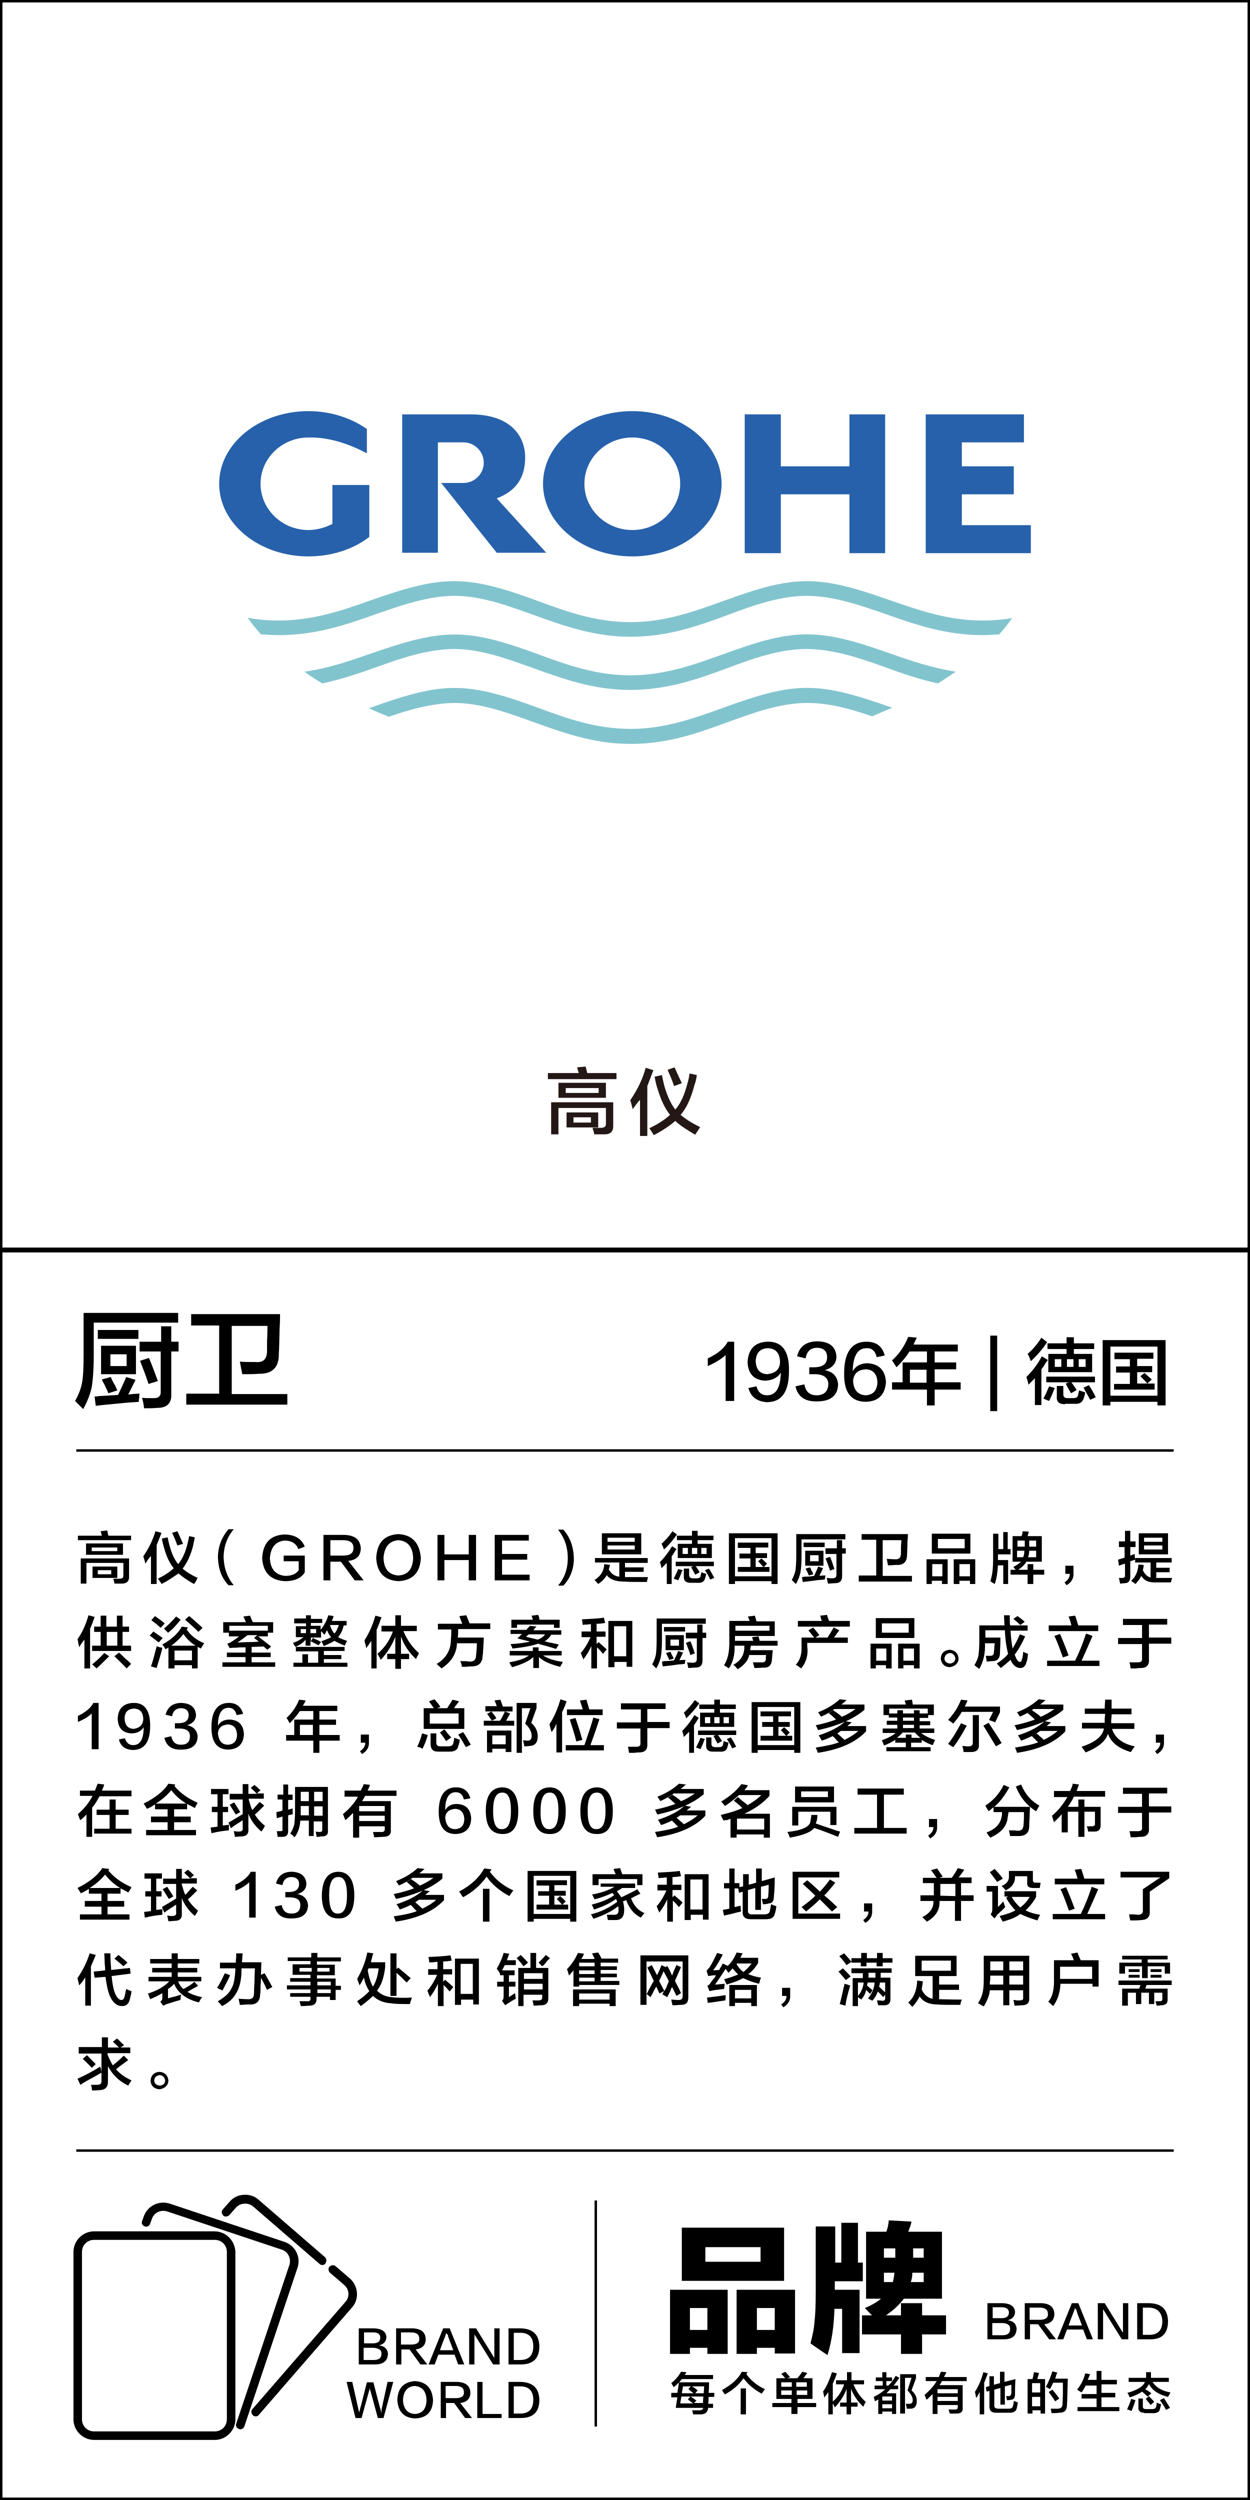 <?xml version="1.0" encoding="utf-8"?>
<!-- Generator: Adobe Illustrator 19.0.0, SVG Export Plug-In . SVG Version: 6.00 Build 0)  -->
<svg version="1.1" id="图层_1" xmlns="http://www.w3.org/2000/svg" xmlns:xlink="http://www.w3.org/1999/xlink" x="0px" y="0px"
	 width="308px" height="616px" viewBox="0 0 308 616" style="enable-background:new 0 0 308 616;" xml:space="preserve">
<style type="text/css">
	.st0{fill:#231815;}
	.st1{fill:#2761AB;}
	.st2{fill:#82C4CE;}
</style>
<g id="XMLID_6631_">
	<path id="XMLID_578_" class="st0" d="M135,265.9v-1.5h7.6l-0.4-1.4l2.1-0.2c0.1,0.5,0.3,1.1,0.4,1.6h7.2v1.5H135z M135.8,279.6v-8
		h15.3v5.9c0,1.3-0.7,2-2.1,2c-0.9,0-1.8,0-2.6,0c0-0.3-0.1-0.7-0.3-1.2c0-0.1-0.1-0.3-0.1-0.4c0.7,0,1.4,0,2,0c0.9,0,1.3-0.3,1.3-1
		v-3.9h-11.7v6.5H135.8z M137.6,270.5v-3.7h11.7v3.7H137.6z M139.4,268.1v1.2h8.1v-1.2H139.4z M139.6,277.8v-3.7h7.8v3.7H139.6z
		 M141.3,275.3v1.3h4.3v-1.3H141.3z"/>
	<path id="XMLID_585_" class="st0" d="M155.9,273.3c-0.2-0.8-0.4-1.6-0.6-2.2c1.9-2.8,3.1-5.4,3.8-8l1.9,0.6c-0.5,1.3-1,2.6-1.5,3.9
		v12.3h-1.8v-8.9C157.1,271.6,156.5,272.5,155.9,273.3z M161.1,279.7c-0.3-0.5-0.7-1.1-1.1-1.7c2.1-1,3.8-2.1,5.1-3.3
		c-1.3-1.6-2.3-3.8-3.1-6.5c-0.3-0.8-0.5-1.8-0.7-2.9l1.8-0.4c0.2,1,0.4,1.9,0.6,2.7c0.7,2.4,1.6,4.4,2.7,5.8c1.4-1.6,2.3-3.8,3-6.5
		c0.2-0.7,0.4-1.5,0.5-2.4l1.8,0.4c-0.1,0.9-0.3,1.7-0.6,2.5c-0.8,3.1-1.9,5.6-3.4,7.3c1.3,1.1,2.9,2.1,4.8,3
		c-0.1,0.2-0.3,0.5-0.6,1c-0.3,0.4-0.5,0.7-0.6,0.9c-2.2-1.3-3.9-2.4-4.9-3.4C165.1,277.3,163.4,278.5,161.1,279.7z M166.1,267.6
		c-0.5-1.5-1.1-2.8-1.6-4l1.7-0.6c0.6,1.3,1.2,2.6,1.8,3.9L166.1,267.6z"/>
</g>
<g id="XMLID_6627_">
	<path id="XMLID_567_" d="M20.5,347.2c-0.6-0.6-1.3-1.3-2-2c0.8-1.4,1.4-2.9,1.7-4.4c0.3-1.5,0.4-3.9,0.4-7.2v-10.1h23.3v2.4H23.1
		v7.9c0,3.5-0.2,6.2-0.5,8C22.2,343.6,21.5,345.4,20.5,347.2z M23.6,346.4l-0.3-2.3c0.2,0,0.6,0,1-0.1c2-0.1,3.6-0.2,4.8-0.3
		c0.8-1.7,1.5-3.2,2-4.4l2.3,0.7l-1.8,3.6c1-0.1,1.9-0.2,2.8-0.2c-0.1,0.3-0.1,0.6-0.1,1c-0.1,0.4-0.1,0.8-0.1,1
		c-0.6,0.1-1.5,0.1-2.7,0.2C27.6,346,24.9,346.2,23.6,346.4z M24.1,329.9v-2.2h10v2.2H24.1z M24.9,338.6v-7h8.6v7H24.9z M26.7,343.3
		c-0.2-0.6-0.6-1.3-1-2.2c-0.3-0.5-0.5-0.9-0.6-1.2l2.2-0.6c0.1,0.3,0.3,0.7,0.6,1.3c0.5,0.8,0.8,1.5,1,2L26.7,343.3z M27.2,333.7
		v2.9h4v-2.9H27.2z M34.4,333v-2.4h5.3v-3.8h2.5v3.8h1.8v2.4h-1.8v10.5c0.1,2.2-1,3.4-3.4,3.4c-1.1,0.1-2.2,0.1-3.3,0.1
		c-0.1-1-0.3-1.9-0.5-2.6c0.4,0.1,1.3,0.1,2.7,0.1c1.3,0.1,2-0.5,1.9-1.7V333H34.4z M36.6,341c-0.3-0.9-0.8-2.4-1.6-4.4
		c-0.2-0.6-0.4-1-0.5-1.3l2.2-0.7c0.7,1.6,1.4,3.5,2.2,5.7L36.6,341z"/>
	<path id="XMLID_576_" d="M45.9,346v-2.6H54v-16.8h-6.9v-2.8H69c0,0.7,0,1.9-0.1,3.5c-0.1,3.1-0.1,5.2-0.2,6.2c0.1,3.4-1.6,5.1-5,5
		c-1,0.1-2.4,0.1-4,0.1c-0.2-1-0.4-2-0.6-3.1c0.9,0.1,2.2,0.1,3.8,0.1c2,0.2,2.9-0.7,2.9-2.8c0-0.3,0-1.2,0-2.4
		c0.1-1.7,0.1-2.9,0.1-3.7h-8.8v16.8h13.7v2.6H45.9z"/>
</g>
<g id="XMLID_6626_">
	<path id="XMLID_33_" d="M178.8,345.1v-11.2c-1.1,1-2.6,1.9-4.4,2.7c0-0.7,0-1.3,0-1.9c2.4-1.1,4.1-2.5,4.9-4.1h1.6v14.6H178.8z"/>
	<path id="XMLID_38_" d="M184.4,342l2-0.4c0.4,1.5,1.3,2.2,2.6,2.2c2.2,0,3.3-1.8,3.4-5.6c-0.8,1.3-2.1,1.9-3.8,2
		c-2.8-0.1-4.3-1.7-4.4-4.6c0.2-3.2,1.8-4.9,4.9-5c3.6-0.1,5.4,2.3,5.3,7.2c0,5.2-1.8,7.7-5.5,7.7C186.5,345.3,185,344.2,184.4,342z
		 M192.2,335.7c0-2.3-1.1-3.5-3.1-3.5c-1.8,0.1-2.8,1.1-2.9,3.2c0.1,2,1,3.1,2.8,3.2C191,338.4,192.1,337.5,192.2,335.7z"/>
	<path id="XMLID_542_" d="M196,341.6l2.2-0.5c0.3,1.8,1.3,2.7,3,2.7c1.9,0,2.8-1,2.9-2.7c0-1.6-1.1-2.5-3.4-2.5c-0.6,0-1,0-1.3,0
		v-1.7c0.3,0,0.7,0,1.1,0c2.2,0,3.3-0.8,3.3-2.5c0-1.5-0.9-2.3-2.5-2.3c-1.6,0-2.5,0.9-2.8,2.6l-2.1-0.5c0.6-2.5,2.3-3.7,5.1-3.7
		c2.9,0.1,4.4,1.3,4.6,3.7c0,1.7-1,2.9-2.9,3.4c2.1,0.4,3.2,1.6,3.3,3.6c-0.1,2.7-1.9,4.1-5.1,4.1
		C198.4,345.4,196.6,344.2,196,341.6z"/>
	<path id="XMLID_544_" d="M218,334l-2,0.4c-0.3-1.5-1.2-2.3-2.5-2.2c-2.2,0-3.3,1.9-3.4,5.7c0.7-1.3,2-2,3.7-2
		c2.8,0.2,4.3,1.7,4.5,4.6c-0.2,3.1-1.8,4.8-4.9,4.9c-3.7,0-5.5-2.3-5.4-7.1c0-5.1,1.9-7.7,5.5-7.7C215.9,330.6,217.4,331.7,218,334
		z M213.3,343.8c1.8-0.1,2.8-1.1,2.9-3.2c-0.1-2-1-3.1-2.8-3.2c-2,0.1-3,1-3.2,2.8C210.3,342.5,211.4,343.7,213.3,343.8z"/>
	<path id="XMLID_547_" d="M220.9,336.9c-0.1-0.1-0.2-0.4-0.4-0.6c-0.1-0.2-0.4-0.6-0.7-1.1c1.7-1.5,3-3.4,4-5.8l2.1,0.2
		c-0.3,0.6-0.6,1.2-0.8,1.7H236v1.7h-5.7v2.7h5.3v1.7h-5.3v3.2h6.4v1.8h-6.4v3.9h-1.9v-3.9h-8.6v-1.8h2.6v-4.9h6V333h-4.3
		C223.3,334.3,222.2,335.6,220.9,336.9z M224.2,337.5v3.2h4.1v-3.2H224.2z"/>
	<path id="XMLID_550_" d="M244,347.7v-18.6h1.7v18.6H244z"/>
	<path id="XMLID_552_" d="M255,346.3v-6.7c-0.5,0.5-1.1,1.1-1.6,1.6c-0.1-0.7-0.3-1.3-0.5-1.9c1.4-1.4,2.7-3,3.8-5.1l1.5,0.9
		c-0.1,0.1-0.2,0.3-0.4,0.5c-0.5,0.8-0.9,1.5-1.2,1.8v8.8H255z M254,335.4c-0.3-0.8-0.5-1.4-0.8-1.8c1.2-1,2.4-2.4,3.4-4l1.4,1.1
		C257,332.3,255.6,333.9,254,335.4z M258.5,345.2c-0.5-0.2-1-0.4-1.4-0.6c0.6-1.1,1-2.1,1.4-3l1.4,0.4c0,0.1-0.1,0.2-0.2,0.4
		C259.4,343.3,259,344.2,258.5,345.2z M257.8,340.6v-1.4h12v1.4H264c0.5,0.7,0.9,1.3,1.3,1.9l-1.4,0.8c-0.4-0.7-0.9-1.5-1.3-2.4
		l0.8-0.3H257.8z M258.1,332.4V331h4.7v-1.5h1.8v1.5h5v1.4h-5v1.2h4.5v4.5h-10.8v-4.5h4.5v-1.2H258.1z M259.9,334.9v1.9h1.6v-1.9
		H259.9z M262.4,346c-1.4,0-2.1-0.6-2-1.8v-2.7h1.6v2c0,0.7,0.3,1,1.1,1h1.3c0.7,0,1.1-0.2,1.2-0.6c0.1-0.5,0.2-0.9,0.3-1.3
		c0.7,0.2,1.2,0.4,1.5,0.5c-0.1,0.7-0.3,1.2-0.4,1.5c-0.3,0.9-1,1.4-2.2,1.3H262.4z M262.9,334.9v1.9h1.6v-1.9H262.9z M267.5,334.9
		h-1.7v1.9h1.7V334.9z M268.6,344.9c-0.4-0.8-1-1.8-1.6-3l1.3-0.6c0.7,1,1.2,2,1.7,3L268.6,344.9z"/>
	<path id="XMLID_563_" d="M271.7,346.3v-16.1h15.5v16.1h-2v-0.9h-11.6v0.9H271.7z M273.6,331.8v12.1h11.6v-12.1H273.6z M274.6,334.8
		v-1.5h9.6v1.5h-4v1.8h3.7v1.5h-3.7v2.8h2.5c-0.6-0.7-1.2-1.3-1.7-1.8l1-0.8c0.6,0.5,1.2,1.1,1.8,1.6l-1.1,1h1.8v1.5h-10V341h3.9
		v-2.8h-3.4v-1.5h3.4v-1.8H274.6z"/>
</g>
<g id="XMLID_2295_">
	<g id="XMLID_3534_">
		<path id="XMLID_3942_" d="M19.2,379.5v-1.1h5.9l-0.3-1.1l1.6-0.2c0.1,0.4,0.2,0.8,0.3,1.3h5.6v1.1H19.2z M19.9,390.2V384h11.9v4.6
			c0,1-0.5,1.5-1.6,1.6c-0.7,0-1.4,0-2,0c0-0.2-0.1-0.5-0.2-0.9c0-0.1-0.1-0.2-0.1-0.3c0.5,0,1.1,0,1.5,0c0.7,0,1-0.2,1-0.8v-3.1
			h-9.1v5.1H19.9z M21.2,383.1v-2.8h9.1v2.8H21.2z M22.6,381.3v0.9h6.3v-0.9H22.6z M22.8,388.8v-2.8h6.1v2.8H22.8z M24.1,386.9v1
			h3.3v-1H24.1z"/>
		<path id="XMLID_3938_" d="M35.8,385.3c-0.1-0.7-0.3-1.2-0.5-1.8c1.5-2.2,2.4-4.2,3-6.2l1.5,0.4c-0.4,1-0.8,2-1.2,3v9.6h-1.4v-6.9
			C36.6,384,36.2,384.7,35.8,385.3z M39.8,390.3c-0.2-0.4-0.5-0.8-0.9-1.3c1.6-0.8,3-1.7,3.9-2.6c-1-1.2-1.8-2.9-2.4-5.1
			c-0.2-0.7-0.4-1.4-0.5-2.2l1.4-0.3c0.2,0.8,0.3,1.5,0.5,2.1c0.5,1.9,1.2,3.4,2.1,4.5c1.1-1.3,1.8-3,2.3-5c0.1-0.5,0.3-1.2,0.4-1.9
			l1.4,0.3c-0.1,0.7-0.3,1.3-0.4,2c-0.6,2.4-1.5,4.3-2.6,5.7c1,0.9,2.2,1.6,3.7,2.3c-0.1,0.1-0.2,0.4-0.4,0.8
			c-0.2,0.3-0.4,0.6-0.5,0.7c-1.8-1-3-1.9-3.8-2.6C42.9,388.4,41.6,389.4,39.8,390.3z M43.7,380.8c-0.4-1.1-0.8-2.2-1.3-3.1l1.3-0.4
			c0.5,1,0.9,2,1.4,3.1L43.7,380.8z"/>
		<path id="XMLID_3936_" d="M57.6,390.6h-1.3c-1.7-1.8-2.5-4-2.6-6.8c0-2.7,0.9-5,2.6-7h1.3c-1.7,2-2.5,4.4-2.5,7
			C55.2,386.4,56,388.7,57.6,390.6z"/>
		<path id="XMLID_3934_" d="M75.1,383.2v4.2c-0.8,1.4-2.4,2.2-4.9,2.2c-3.5-0.2-5.4-2.1-5.6-5.7c0.2-3.7,2-5.6,5.4-5.8
			c2.6,0,4.3,1,5.1,3l-1.6,0.6c-0.5-1.4-1.7-2.1-3.4-2.1c-2.2,0.2-3.4,1.7-3.6,4.3c0.1,2.7,1.4,4.2,3.8,4.4c1.6,0,2.7-0.5,3.3-1.4
			v-2.2h-3.7v-1.4H75.1z"/>
		<path id="XMLID_3931_" d="M89.6,389.4h-2.2l-3.4-4.6h-2.6v4.6h-1.7v-11.2h5.2c2.5,0.1,3.8,1.1,4,3.2c0,1.9-1,3-3.1,3.2L89.6,389.4
			z M81.4,379.5v3.8h3.1c1.8,0,2.6-0.6,2.6-1.9c0-1.3-0.9-1.9-2.6-1.9H81.4z"/>
		<path id="XMLID_3928_" d="M98.2,378c3.4,0.2,5.2,2.2,5.5,5.9c-0.2,3.6-2,5.5-5.5,5.7c-3.5-0.2-5.3-2.1-5.5-5.7
			C92.9,380.1,94.7,378.2,98.2,378z M98.1,388.2c2.3-0.1,3.6-1.5,3.7-4.3c-0.1-2.7-1.3-4.2-3.6-4.4c-2.3,0.2-3.5,1.6-3.7,4.4
			C94.6,386.6,95.8,388,98.1,388.2z"/>
		<path id="XMLID_3926_" d="M117.3,389.4h-1.8v-5h-6v5h-1.7v-11.2h1.7v4.8h6v-4.8h1.8V389.4z"/>
		<path id="XMLID_3924_" d="M130.5,389.4h-8.6v-11.2h8.4v1.4h-6.6v3.3h6.2v1.4h-6.2v3.7h6.8V389.4z"/>
		<path id="XMLID_3922_" d="M137.5,376.9h1.3c1.7,1.9,2.5,4.2,2.6,7c0,2.8-0.9,5-2.6,6.8h-1.3c1.6-1.9,2.4-4.1,2.4-6.8
			C139.9,381.2,139.1,378.9,137.5,376.9z"/>
		<path id="XMLID_3917_" d="M146.6,385.1v-1.2h13v1.2H154v1.1h4.6v1.1H154v1.3c1.9,0,3.8,0,5.7,0c0,0-0.1,0.1-0.1,0.3
			c-0.1,0.4-0.2,0.7-0.2,0.9c-2.5,0-4.3,0-5.5-0.1c-2.2,0-3.6-0.5-4.4-1.6c-0.4,0.8-1.1,1.5-2.1,2.2c-0.3-0.3-0.6-0.7-0.9-1
			c1.5-0.9,2.3-2.2,2.4-3.9l1.4,0.2c-0.1,0.4-0.2,0.8-0.3,1.1c0.6,1.1,1.5,1.7,2.6,1.8v-3.5H146.6z M148.3,383v-5.2h9.7v5.2H148.3z
			 M149.7,378.9v1h6.7v-1H149.7z M149.7,380.8v1h6.7v-1H149.7z"/>
		<path id="XMLID_3906_" d="M164.3,390.3v-5.2c-0.4,0.4-0.8,0.8-1.3,1.3c-0.1-0.5-0.2-1-0.4-1.5c1.1-1.1,2.1-2.4,3-3.9l1.1,0.7
			c-0.1,0.1-0.2,0.2-0.3,0.4c-0.4,0.7-0.7,1.1-0.9,1.4v6.8H164.3z M163.6,381.8c-0.2-0.6-0.4-1.1-0.6-1.4c0.9-0.8,1.8-1.8,2.7-3.1
			l1.1,0.8C165.9,379.4,164.9,380.6,163.6,381.8z M167.1,389.4c-0.4-0.2-0.8-0.3-1.1-0.4c0.4-0.8,0.8-1.6,1.1-2.4l1.1,0.3
			c0,0.1-0.1,0.2-0.2,0.3C167.8,387.9,167.5,388.6,167.1,389.4z M166.5,385.9v-1.1h9.4v1.1h-4.5c0.4,0.5,0.7,1,1,1.5l-1.1,0.6
			c-0.3-0.6-0.7-1.2-1-1.9l0.6-0.2H166.5z M166.8,379.5v-1.1h3.7v-1.2h1.4v1.2h3.9v1.1h-3.9v0.9h3.5v3.5H167v-3.5h3.5v-0.9H166.8z
			 M168.2,381.4v1.5h1.3v-1.5H168.2z M170.1,390c-1.1,0-1.6-0.5-1.6-1.4v-2.1h1.3v1.6c0,0.5,0.3,0.8,0.9,0.8h1
			c0.5,0,0.9-0.2,0.9-0.5c0.1-0.4,0.2-0.7,0.2-1c0.5,0.2,0.9,0.3,1.2,0.4c-0.1,0.5-0.2,0.9-0.3,1.2c-0.2,0.7-0.8,1.1-1.8,1H170.1z
			 M170.5,381.4v1.5h1.3v-1.5H170.5z M174.1,381.4h-1.3v1.5h1.3V381.4z M175,389.2c-0.3-0.7-0.7-1.4-1.3-2.3l1-0.4
			c0.5,0.8,0.9,1.5,1.3,2.3L175,389.2z"/>
		<path id="XMLID_3902_" d="M179.6,390.3v-12.5h12v12.5h-1.5v-0.7h-9v0.7H179.6z M181.1,379v9.4h9V379H181.1z M181.8,381.3v-1.2h7.5
			v1.2h-3.1v1.4h2.8v1.2h-2.8v2.2h1.9c-0.5-0.5-0.9-1-1.3-1.4l0.8-0.7c0.5,0.4,0.9,0.8,1.4,1.3l-0.8,0.8h1.4v1.2h-7.8v-1.2h3.1V384
			h-2.7v-1.2h2.7v-1.4H181.8z"/>
		<path id="XMLID_3893_" d="M196.1,390.3c-0.3-0.3-0.7-0.7-1-1c0.4-0.7,0.7-1.5,0.9-2.3c0.1-0.8,0.2-2,0.2-3.8v-5.2h12.1v1.3h-10.8
			v4.1c0,1.8-0.1,3.2-0.3,4.2C197,388.4,196.7,389.3,196.1,390.3z M197.8,389.8l-0.2-1.2c0.1,0,0.3,0,0.5-0.1c1.1,0,1.9-0.1,2.5-0.2
			c0.4-0.9,0.8-1.7,1-2.3l1.2,0.4l-0.9,1.9c0.5-0.1,1-0.1,1.5-0.1c0,0.1-0.1,0.3-0.1,0.5c0,0.2-0.1,0.4-0.1,0.5
			c-0.3,0-0.8,0.1-1.4,0.1C199.8,389.6,198.5,389.7,197.8,389.8z M198,381.2v-1.1h5.2v1.1H198z M198.4,385.8v-3.7h4.5v3.7H198.4z
			 M199.3,388.2c-0.1-0.3-0.3-0.7-0.5-1.1c-0.1-0.3-0.3-0.5-0.3-0.6l1.1-0.3c0.1,0.1,0.2,0.4,0.3,0.7c0.3,0.4,0.4,0.8,0.5,1
			L199.3,388.2z M199.6,383.2v1.5h2.1v-1.5H199.6z M203.4,382.8v-1.3h2.8v-2h1.3v2h0.9v1.3h-0.9v5.5c0,1.2-0.5,1.8-1.8,1.8
			c-0.6,0-1.1,0.1-1.7,0.1c-0.1-0.5-0.2-1-0.3-1.4c0.2,0,0.7,0.1,1.4,0.1c0.7,0,1-0.3,1-0.9v-5.1H203.4z M204.5,387
			c-0.1-0.5-0.4-1.2-0.8-2.3c-0.1-0.3-0.2-0.5-0.3-0.7l1.1-0.4c0.4,0.8,0.7,1.8,1.1,3L204.5,387z"/>
		<path id="XMLID_3891_" d="M211.6,389.6v-1.4h4.3v-8.8h-3.6V378h11.4c0,0.4,0,1-0.1,1.8c0,1.6-0.1,2.7-0.1,3.2
			c0,1.8-0.8,2.7-2.6,2.6c-0.5,0-1.2,0.1-2.1,0.1c-0.1-0.5-0.2-1.1-0.3-1.6c0.5,0,1.1,0.1,2,0.1c1,0.1,1.5-0.4,1.5-1.5
			c0-0.2,0-0.6,0-1.3c0-0.9,0.1-1.5,0.1-1.9h-4.6v8.8h7.2v1.4H211.6z"/>
		<path id="XMLID_3884_" d="M228.3,390.3v-6.1h5.2v6.1h-1.4v-0.8h-2.5v0.8H228.3z M229.6,382.8v-4.9h9.5v4.9H229.6z M229.7,385.4v3
			h2.5v-3H229.7z M231.1,379.2v2.3h6.6v-2.3H231.1z M235,390.3v-6.1h5.3v6.1H239v-0.8h-2.6v0.8H235z M236.4,385.4v3h2.6v-3H236.4z"
			/>
		<path id="XMLID_3877_" d="M245.1,390.3c-0.2-0.1-0.5-0.3-0.8-0.5c-0.1-0.1-0.3-0.2-0.3-0.2c0.5-1.3,0.7-3.1,0.7-5.5v-6.2h1.3v3.8
			h1.2v-4.2h1.1v4.2h0.7v1.3h-3.1v1.4h2.5v5.9h-1.2v-4.6h-1.3C245.8,387.3,245.6,388.9,245.1,390.3z M249.5,384.8v-6.3h2.2
			c0,0,0-0.1,0.1-0.2c0.1-0.3,0.1-0.6,0.2-1l1.5,0.1c-0.1,0.4-0.2,0.7-0.3,1.1h3.5v6.3h-3.8c-0.4,0.7-1,1.3-2,2h2.3v-1.4h1.4v1.4
			h2.7v1.2h-2.7v2.3h-1.4V388h-4.2v-1.2h1.3c-0.2-0.2-0.4-0.4-0.6-0.7c0.9-0.5,1.5-0.9,1.9-1.3H249.5z M250.7,379.6v1.5h1.8v-1.5
			H250.7z M252.1,383.7c0.2-0.4,0.3-1,0.3-1.6h-1.8v1.6H252.1z M255.3,383.7v-1.6h-1.7c0,0.6-0.1,1.1-0.3,1.6H255.3z M255.3,379.6
			h-1.7v1.5h1.7V379.6z"/>
		<path id="XMLID_3875_" d="M262.8,390.6l-0.5-0.7c0.9-0.6,1.3-1.3,1.3-2.1h-1.1v-2h2c0,0.3,0,0.9,0,1.8
			C264.6,388.9,264,389.9,262.8,390.6z"/>
		<path id="XMLID_3869_" d="M275.7,381.2v-1.4h1.5v-2.6h1.3v2.6h1.3v1.4h-1.3v2.1l1.1-0.4c0,0.5,0,1,0.1,1.4l-1.2,0.4v3.7
			c0,1.1-0.4,1.7-1.4,1.7c-0.3,0-0.7,0.1-1.1,0.1c-0.1-0.5-0.2-1-0.3-1.4c0.3,0,0.5,0,0.9,0c0.4,0,0.6-0.2,0.6-0.6v-2.9
			c-0.5,0.1-1,0.3-1.5,0.5l-0.2-1.5c0.5-0.2,1.1-0.3,1.6-0.5v-2.6H275.7z M279.7,385v-1.1h9v1.1h-3.8v1.3h3.3v1.1h-3.3v1.4
			c1.2,0,2.5,0,3.9,0c-0.1,0.4-0.2,0.8-0.3,1.1c-1.4,0-2.8,0-4.1,0c-1.5,0-2.5-0.5-3.2-1.6c-0.3,0.7-0.8,1.3-1.4,2
			c-0.3-0.2-0.7-0.5-1.1-0.8c1.1-0.9,1.7-2.3,1.8-4l1.3,0.1c0,0.5-0.1,0.9-0.2,1.3c0.5,1,1.1,1.6,1.9,1.8V385H279.7z M280.6,383
			v-5.2h7.2v5.2H280.6z M281.9,378.9v1h4.5v-1H281.9z M281.9,380.8v1h4.5v-1H281.9z"/>
		<path id="XMLID_3863_" d="M19.5,405.9c0-0.2-0.1-0.5-0.2-1c-0.1-0.5-0.1-0.8-0.2-1c1.2-1.7,2.1-3.7,2.7-5.9l1.5,0.4
			c-0.3,1-0.7,2-1.1,2.9v9.8h-1.4v-7.1C20.3,404.6,19.9,405.2,19.5,405.9z M23.8,411.1c-0.3-0.3-0.6-0.6-1.1-1
			c0.8-0.6,1.8-1.5,3-2.8l1.2,0.8C25.9,409.1,24.9,410.1,23.8,411.1z M23.2,402.1v-1.3h1.6v-2.7h1.4v2.7h2.6v-2.7h1.4v2.7h1.6v1.3
			h-1.6v3.4h2.1v1.3h-9.6v-1.3h2.1v-3.4H23.2z M26.3,402.1v3.4h2.6v-3.4H26.3z M31.2,411.1c-0.9-1-2-2-3-3l1.1-0.9
			c0.4,0.3,0.9,0.8,1.5,1.4c0.7,0.6,1.2,1,1.5,1.4L31.2,411.1z"/>
		<path id="XMLID_3854_" d="M39.1,404.7c-0.4-0.3-1-0.8-1.8-1.4c-0.2-0.1-0.4-0.3-0.4-0.3l0.9-1c0.4,0.3,1,0.7,2,1.4
			c0.1,0.1,0.3,0.2,0.3,0.2L39.1,404.7z M38.6,411l-1.4-0.4c0.3-0.8,0.7-2.2,1.2-4.2c0.1-0.3,0.2-0.6,0.2-0.8
			c0.2,0.1,0.6,0.3,1.4,0.4c-0.1,0.6-0.4,1.6-0.8,3C38.9,409.9,38.7,410.6,38.6,411z M39.6,401.1c-0.2-0.2-0.5-0.4-0.9-0.8
			c-0.6-0.5-1.1-0.8-1.4-1.1l0.9-1c1,0.7,1.8,1.3,2.4,1.8L39.6,401.1z M49.5,406.2l-0.8-0.4v5.3h-1.4v-0.8H43v0.8h-1.5v-5.2
			c-0.1,0.1-0.2,0.2-0.4,0.3c-0.1,0.1-0.3,0.1-0.3,0.2c-0.2-0.4-0.5-0.8-0.8-1.2c2.2-1.2,3.8-2.6,4.8-4.4l1.5,0.2l-0.3,0.5
			c1,1.5,2.4,2.6,4.3,3.4c-0.1,0.1-0.2,0.3-0.3,0.5C49.7,405.8,49.6,406,49.5,406.2z M41.4,402.3l-1-1c0.9-0.8,2-1.8,3-3l1.1,0.8
			C43.4,400.5,42.4,401.6,41.4,402.3z M45.2,402.6c-0.8,1.1-1.8,2-3,2.9h6C46.9,404.7,45.9,403.7,45.2,402.6z M43,406.7v2.4h4.3
			v-2.4H43z M48.9,402.1c-0.9-0.9-2-1.9-3.3-3l1-0.9c0.1,0.1,0.3,0.2,0.5,0.4c1.4,1.2,2.3,2,2.8,2.5L48.9,402.1z"/>
		<path id="XMLID_3850_" d="M65.9,406.5c-0.1-0.1-0.3-0.2-0.5-0.4c-0.2-0.2-0.3-0.3-0.4-0.4l-3,0.1v1.4h4.7v1.1h-4.7v1.3h5.8v1.1
			h-13v-1.1h5.7v-1.3h-4.6v-1.1h4.6v-1.3c-0.8,0-1.6,0-2.4,0.1c-0.5,0-1,0-1.5,0.1l-0.6-1.1c0.4-0.1,0.8-0.3,1.1-0.5
			c0.6-0.4,1.2-0.8,1.8-1.3h-2.5v-0.9H55v-2.6h5.6c-0.1-0.2-0.2-0.4-0.3-0.7c-0.1-0.3-0.3-0.5-0.3-0.7l1.6-0.2
			c0.2,0.5,0.4,1,0.7,1.6h5v2.6H66v0.9h-2.4c1.3,1,2.4,1.9,3.2,2.5L65.9,406.5z M56.5,400.6v1.2H66v-1.2H56.5z M58.5,404.7
			c0.8,0,1.9-0.1,3.5-0.1c0.8,0,1.3-0.1,1.8-0.1l-1.2-0.9l0.8-0.7H61C60.1,403.6,59.3,404.2,58.5,404.7z"/>
		<path id="XMLID_3844_" d="M72.5,399.8v-1h2.9V398h1.2v0.9h2.8v1h-2.8v0.7H79v1c0.8-1,1.5-2.2,1.9-3.6l1.3,0.2
			c0,0.1-0.1,0.2-0.1,0.4c-0.1,0.3-0.3,0.6-0.3,0.8h3.6v1.1h-0.7c-0.3,1.2-0.7,2.1-1.4,2.9c0.5,0.3,1.3,0.6,2.2,0.9
			c0,0.1-0.1,0.3-0.2,0.4c-0.2,0.4-0.3,0.6-0.3,0.8c-1.1-0.4-1.9-0.8-2.6-1.2c-0.6,0.4-1.5,0.8-2.6,1.3c-0.1-0.1-0.2-0.4-0.4-0.8
			c-0.1-0.2-0.2-0.3-0.2-0.4c1.1-0.4,1.9-0.7,2.4-1c-0.4-0.4-0.7-0.9-1-1.7c-0.1,0.1-0.3,0.4-0.4,0.7c-0.1,0.2-0.2,0.3-0.3,0.4
			c-0.2-0.3-0.5-0.6-0.8-0.9v1.6h-2.5v0.9l0.5-0.8c0.2,0.1,0.5,0.3,0.9,0.4c0.6,0.3,1,0.5,1.1,0.6l-0.6,0.8c-0.2-0.1-0.5-0.3-1-0.5
			c-0.4-0.3-0.8-0.4-1-0.5v1.1h-1.2v-1.5c-0.5,0.7-1.4,1.3-2.5,1.8c0-0.1-0.1-0.2-0.2-0.3c-0.2-0.3-0.3-0.5-0.4-0.7
			c1-0.3,1.8-0.8,2.6-1.4h-1.9v-2.7h2.5v-0.7H72.5z M72.9,406.8v-1h12v1h-5.1v1h4.3v1h-4.3v0.9h5.8v1H72.3v-1h2.2v-2.1h1.4v2.1h2.5
			v-2.8H72.9z M74.1,401.4v1h1.3v-1H74.1z M77.9,401.4h-1.4v1h1.4V401.4z M82.4,402.5c0.5-0.5,0.8-1.3,1.1-2.1h-2.2
			C81.6,401.4,82,402.1,82.4,402.5z"/>
		<path id="XMLID_3841_" d="M91.5,411.1v-6.8c-0.4,0.6-0.8,1.2-1.3,1.8c0-0.3-0.1-0.8-0.3-1.4c0-0.3-0.1-0.4-0.1-0.5
			c1.1-1.7,2-3.7,2.7-6.1l1.5,0.4c-0.4,1.1-0.8,2.2-1.2,3.1v9.5H91.5z M94,401.9v-1.3h3.4V398h1.4v2.6h3.9v1.3h-3.3
			c0.9,2.2,2.2,4,3.8,5.4c0,0.1-0.1,0.4-0.3,0.7s-0.3,0.6-0.4,0.8c-1.8-1.7-3-3.5-3.7-5.6v4.3h2v1.3h-2v2.4h-1.4v-2.4h-2v-1.3h2
			v-4.2c-0.8,2.1-2,4-3.6,5.7c-0.1-0.3-0.3-0.7-0.6-1.2c-0.1-0.1-0.2-0.3-0.2-0.3c1.7-1.4,3-3.3,3.8-5.5H94z"/>
		<path id="XMLID_3839_" d="M107.9,401.5v-1.4h6c-0.2-0.6-0.5-1.2-0.7-1.9l1.7-0.2c0.2,0.5,0.5,1.2,0.8,2h5.1v1.4h-7.9
			c0,0.7,0,1.3-0.1,2.1h6.4c0,0.9-0.1,2.2-0.2,3.8c0,0.4-0.1,0.7-0.1,0.9c-0.1,1.6-1,2.4-2.7,2.4c-0.3,0-0.7,0-1.3,0.1
			c-0.5,0-0.9,0-1.1,0c0-0.3-0.1-0.7-0.3-1.2c0-0.1-0.1-0.1-0.1-0.2c0.3,0,0.6,0,1.1,0c0.5,0,0.9,0.1,1.1,0.1
			c1.1,0.1,1.7-0.4,1.7-1.5c0.1-0.9,0.2-1.9,0.2-3h-4.9c-0.1,2.6-1.4,4.6-3.8,6.2l-1.2-1.1c2.3-1.4,3.5-3.4,3.5-6
			c0.1-1,0.1-1.9,0.1-2.5H107.9z"/>
		<path id="XMLID_3834_" d="M125.6,407.9v-1.1h5.7v-0.9h1.4v0.9h5.7v1.1h-4.6c1.2,0.8,2.8,1.3,4.9,1.6c-0.1,0.2-0.3,0.5-0.5,0.9
			c-0.1,0.1-0.1,0.3-0.2,0.3c-2.4-0.6-4.2-1.4-5.2-2.4v2.7h-1.4v-2.7c-1,1-2.8,1.8-5.2,2.5c-0.1-0.1-0.2-0.3-0.4-0.6
			c-0.1-0.3-0.3-0.5-0.3-0.6c2.2-0.4,3.8-0.9,4.8-1.7H125.6z M125.8,402.7v-1.1h3.9c0.3-0.4,0.6-0.7,0.9-1l1.6,0.2
			c-0.3,0.3-0.5,0.5-0.8,0.9h6.9v1.1h-2.5c-0.4,0.7-0.9,1.2-1.6,1.6c0.4,0.1,0.9,0.3,1.7,0.4c0.8,0.2,1.4,0.3,1.8,0.4l-0.7,1.1
			c-0.6-0.2-1.6-0.5-3-0.9c-0.6-0.1-1.1-0.3-1.4-0.4c-1.4,0.5-3.5,0.9-6.3,1.2l-0.5-1.1c1.9-0.1,3.4-0.3,4.8-0.6
			c-1-0.3-2.1-0.5-3.1-0.8c0.4-0.4,0.8-0.8,1.1-1.1H125.8z M126,401.1v-2h5.3l-0.3-1l1.6-0.2c0.2,0.4,0.3,0.8,0.3,1.2h5v2h-1.4v-0.8
			h-9.1v0.8H126z M129.6,403.3l2.9,0.7c0.8-0.3,1.4-0.7,1.8-1.3h-4L129.6,403.3z"/>
		<path id="XMLID_3830_" d="M143.3,403.3V402h2.3v-1.8c-0.2,0-0.5,0-1,0.1c-0.5,0-0.8,0-1,0.1c0-0.2-0.1-0.4-0.1-0.8
			c-0.1-0.3-0.1-0.5-0.1-0.6c2.2-0.1,4-0.2,5.4-0.4l0.3,1.3c-0.7,0.1-1.3,0.2-2.1,0.2v1.9h2.2v1.3H147v1.8l0.5-0.5
			c0.2,0.2,0.5,0.5,1,0.9c0.4,0.4,0.8,0.7,1,0.9l-0.9,1.1c-0.1-0.1-0.4-0.4-0.7-0.8c-0.4-0.4-0.6-0.6-0.8-0.8v5.2h-1.4v-5.5
			c-0.5,1.1-1.1,2.2-2,3.3c0-0.2-0.1-0.5-0.3-0.8c-0.1-0.4-0.2-0.6-0.3-0.8c0.9-1,1.7-2.3,2.4-3.9H143.3z M149.9,410.7v-11.3h5.9
			v11.3h-1.4v-1.2h-3v1.3H149.9z M151.3,400.7v7.4h3v-7.4H151.3z"/>
		<path id="XMLID_3821_" d="M161.7,411.1c-0.3-0.3-0.7-0.7-1-1c0.4-0.7,0.7-1.5,0.9-2.3c0.1-0.8,0.2-2,0.2-3.8v-5.2h12.1v1.3h-10.8
			v4.1c0,1.8-0.1,3.2-0.3,4.2C162.6,409.2,162.3,410.1,161.7,411.1z M163.3,410.6l-0.2-1.2c0.1,0,0.3,0,0.5-0.1
			c1.1,0,1.9-0.1,2.5-0.2c0.4-0.9,0.8-1.7,1-2.3l1.2,0.4l-0.9,1.9c0.5-0.1,1-0.1,1.5-0.1c0,0.1-0.1,0.3-0.1,0.5
			c0,0.2-0.1,0.4-0.1,0.5c-0.3,0-0.8,0.1-1.4,0.1C165.4,410.4,164,410.5,163.3,410.6z M163.6,402v-1.1h5.2v1.1H163.6z M164,406.6
			v-3.7h4.5v3.7H164z M164.9,409c-0.1-0.3-0.3-0.7-0.5-1.1c-0.1-0.3-0.3-0.5-0.3-0.6l1.1-0.3c0.1,0.1,0.2,0.4,0.3,0.7
			c0.3,0.4,0.4,0.8,0.5,1L164.9,409z M165.2,404v1.5h2.1V404H165.2z M169,403.6v-1.3h2.8v-2h1.3v2h0.9v1.3h-0.9v5.5
			c0,1.2-0.5,1.8-1.8,1.8c-0.6,0-1.1,0.1-1.7,0.1c-0.1-0.5-0.2-1-0.3-1.4c0.2,0,0.7,0.1,1.4,0.1c0.7,0,1-0.3,1-0.9v-5.1H169z
			 M170.1,407.8c-0.1-0.5-0.4-1.2-0.8-2.3c-0.1-0.3-0.2-0.5-0.3-0.7l1.1-0.4c0.4,0.8,0.7,1.8,1.1,3L170.1,407.8z"/>
		<path id="XMLID_3818_" d="M179.6,411.1c-0.1-0.1-0.3-0.2-0.6-0.4c-0.3-0.2-0.5-0.3-0.6-0.4c0.9-1.3,1.4-3.4,1.3-6.2v-4.7h5
			c-0.1-0.4-0.3-0.7-0.4-1.1l1.7-0.2l0.4,1.4h4.5v3.6h-9.8v1v0.2h4.5c-0.1-0.3-0.2-0.6-0.3-0.9l1.6-0.2c0.1,0.4,0.2,0.8,0.3,1.1h4.4
			v1.2H185c0,0.1,0,0.3-0.1,0.5c0,0.3,0,0.5-0.1,0.6h5.6c0,0.2,0,0.5-0.1,0.9c0,0.7-0.1,1.2-0.1,1.5c-0.1,1.3-0.8,2-2.1,1.9
			c-0.4,0-1.1,0.1-2.2,0.1c0-0.1-0.1-0.3-0.2-0.7c-0.1-0.3-0.1-0.5-0.2-0.7c0.7,0,1.3,0,2,0c0.8,0.1,1.2-0.2,1.2-0.8
			c0-0.1,0-0.2,0-0.5c0-0.3,0.1-0.4,0.1-0.5h-4.2c-0.2,1.2-1.1,2.4-2.8,3.5c-0.1-0.1-0.2-0.2-0.3-0.3c-0.3-0.4-0.6-0.6-0.8-0.8
			c1.9-1,2.8-2.6,2.7-4.7h-2.4C181.1,407.7,180.6,409.6,179.6,411.1z M181.2,400.6v1.2h8.4v-1.2H181.2z"/>
		<path id="XMLID_3815_" d="M197.4,411.1c-0.1-0.1-0.3-0.2-0.4-0.3c-0.4-0.3-0.7-0.5-0.9-0.6c1-1.1,1.5-2.6,1.4-4.6v-2.1h3.1
			c-0.1-0.2-0.4-0.5-0.7-0.9c-0.3-0.4-0.6-0.7-0.7-0.9l1.2-0.7c0,0.1,0.1,0.2,0.2,0.3c0.4,0.4,0.8,1,1.3,1.6l-1,0.6h3
			c0.4-0.6,0.9-1.4,1.5-2.5l1.4,0.7c-0.4,0.5-0.8,1.1-1.3,1.8h3.4v1.3h-10v0.9C199.2,407.8,198.6,409.7,197.4,411.1z M196.6,400.8
			v-1.4h5.9c-0.1-0.2-0.2-0.5-0.3-1c0-0.1-0.1-0.2-0.1-0.3l1.7-0.2c0,0.2,0.1,0.5,0.3,1c0.1,0.2,0.1,0.4,0.2,0.5h5.1v1.4H196.6z"/>
		<path id="XMLID_3808_" d="M214.5,411.1v-6.1h5.2v6.1h-1.4v-0.8h-2.5v0.8H214.5z M215.8,403.6v-4.9h9.5v4.9H215.8z M215.9,406.2v3
			h2.5v-3H215.9z M217.3,400v2.3h6.6V400H217.3z M221.3,411.1v-6.1h5.3v6.1h-1.4v-0.8h-2.6v0.8H221.3z M222.6,406.2v3h2.6v-3H222.6z
			"/>
		<path id="XMLID_3805_" d="M231.8,408.7c0.1-1.4,0.9-2.1,2.2-2.2c1.3,0.1,2.1,0.9,2.2,2.2c-0.1,1.2-0.9,1.9-2.2,2.1
			C232.7,410.7,232,410,231.8,408.7z M232.7,408.7c0.1,0.7,0.5,1.1,1.4,1.2c0.8-0.1,1.2-0.5,1.3-1.2c-0.1-0.8-0.5-1.3-1.3-1.4
			C233.2,407.4,232.8,407.9,232.7,408.7z"/>
		<path id="XMLID_3802_" d="M251.4,411c-0.9,0-1.8-0.6-2.4-2c-0.7,0.6-1.5,1.3-2.4,2c-0.3-0.3-0.6-0.7-1-1.1
			c1.1-0.7,2.1-1.5,2.8-2.4c-0.4-1.5-0.7-3.4-0.8-5.8h-4.8v1.8h3.7c0,0.8,0,1.9-0.1,3.3c0,0.1,0,0.3,0,0.4c0,1.4-0.6,2.1-1.9,2.1
			c-0.3,0-0.8,0.1-1.4,0.1c0-0.2,0-0.4-0.1-0.7c0-0.3-0.1-0.6-0.1-0.7c0.4,0,0.8,0,1.1,0c0.6,0,0.9-0.3,0.9-0.9
			c0-0.3,0.1-0.7,0.1-1.1c0-0.5,0.1-0.9,0.1-1.1h-2.4c0.1,2.5-0.4,4.6-1.4,6.3c-0.1,0-0.2-0.1-0.3-0.2c-0.4-0.3-0.7-0.5-0.9-0.7
			c0.5-0.9,0.9-1.7,1-2.5c0.1-0.8,0.2-1.9,0.2-3.5v-3.8h6.2c0-0.5-0.1-1.3-0.1-2.5h1.4c0,1.1,0,1.9,0.1,2.5h4.3v1.3H249
			c0.1,1.9,0.3,3.3,0.5,4.4c0.5-0.8,1.1-1.9,1.8-3.5l1.3,0.5c-0.9,2-1.8,3.5-2.6,4.5c0,0,0.1,0.1,0.1,0.2c0.4,1.1,0.8,1.6,1.2,1.6
			c0.3,0,0.4-0.2,0.5-0.6c0.2-0.7,0.3-1.3,0.3-1.9c0.2,0.1,0.5,0.2,0.9,0.4c0.1,0,0.2,0.1,0.3,0.1c-0.1,1-0.2,1.7-0.4,2.1
			C252.7,410.5,252.2,411,251.4,411z M251.4,400.4c-0.5-0.5-1.1-1-1.7-1.5l1-0.7c0.6,0.4,1.2,0.9,1.8,1.4L251.4,400.4z"/>
		<path id="XMLID_3798_" d="M258,410.5v-1.3h6.9c1-2,1.9-4.2,2.7-6.7l1.6,0.6c-0.9,2.1-1.8,4.1-2.7,6.1h4.4v1.3H258z M258.4,401.9
			v-1.4h5.6c-0.2-0.8-0.4-1.5-0.7-2.2l1.6-0.2c0,0,0,0.1,0.1,0.2c0.3,0.9,0.5,1.7,0.7,2.2h4.9v1.4H258.4z M261.9,408.4
			c-0.7-1.9-1.3-3.7-2.1-5.3l1.4-0.5c0,0.1,0.1,0.3,0.2,0.5c0.9,2.1,1.5,3.7,1.9,4.8L261.9,408.4z"/>
		<path id="XMLID_3796_" d="M276.7,400.3v-1.4h10.9v1.4h-4.5v3.2h5.5v1.5h-5.5v3.9c0.1,1.4-0.6,2.1-2,2.1c-0.2,0-0.6,0-1.2,0.1
			c-0.6,0-1,0-1.3,0c0-0.1-0.1-0.3-0.1-0.6c0-0.2-0.1-0.5-0.2-0.9c0.7,0,1.3,0,2.1,0c0.8,0,1.1-0.3,1-1.1v-3.4h-5.9v-1.5h5.9v-3.2
			H276.7z"/>
		<path id="XMLID_3794_" d="M22.6,431v-8.8c-0.8,0.8-2,1.5-3.4,2.1c0-0.5,0-1,0-1.5c1.9-0.9,3.2-2,3.8-3.2h1.3V431H22.6z"/>
		<path id="XMLID_3791_" d="M29.3,428.6l1.5-0.3c0.3,1.1,1,1.7,2,1.7c1.7,0,2.6-1.4,2.6-4.4c-0.7,1-1.6,1.5-3,1.5
			c-2.2-0.1-3.3-1.3-3.4-3.6c0.1-2.5,1.4-3.8,3.8-3.9c2.8-0.1,4.2,1.8,4.2,5.6c0,4-1.4,6-4.3,6C30.9,431.1,29.7,430.3,29.3,428.6z
			 M35.3,423.7c0-1.8-0.8-2.7-2.4-2.7c-1.4,0.1-2.2,0.9-2.2,2.5c0.1,1.6,0.8,2.4,2.2,2.5C34.4,425.8,35.2,425,35.3,423.7z"/>
		<path id="XMLID_3789_" d="M40.5,428.2l1.7-0.4c0.3,1.4,1,2.1,2.4,2.1c1.5,0,2.2-0.7,2.2-2.1c0-1.3-0.9-1.9-2.7-1.9
			c-0.4,0-0.8,0-1,0v-1.3c0.3,0,0.5,0,0.8,0c1.7,0,2.5-0.6,2.6-1.9c0-1.2-0.7-1.8-1.9-1.8c-1.2,0-2,0.7-2.2,2l-1.6-0.4
			c0.5-1.9,1.8-2.9,3.9-2.9c2.2,0.1,3.4,1,3.6,2.9c0,1.3-0.8,2.2-2.2,2.6c1.6,0.3,2.5,1.3,2.6,2.8c-0.1,2.1-1.4,3.2-4,3.2
			C42.3,431.2,41,430.2,40.5,428.2z"/>
		<path id="XMLID_3786_" d="M59.9,422.3l-1.6,0.3c-0.3-1.2-0.9-1.8-2-1.8c-1.7,0-2.6,1.5-2.6,4.4c0.6-1,1.5-1.5,2.9-1.5
			c2.2,0.1,3.4,1.3,3.5,3.6c-0.1,2.4-1.4,3.7-3.8,3.8c-2.8,0-4.2-1.8-4.2-5.5c0-4,1.5-6,4.3-6C58.2,419.6,59.4,420.5,59.9,422.3z
			 M56.2,429.9c1.4-0.1,2.2-0.9,2.2-2.5c-0.1-1.6-0.8-2.4-2.2-2.5c-1.5,0.1-2.4,0.8-2.5,2.2C53.9,429,54.7,429.9,56.2,429.9z"/>
		<path id="XMLID_3783_" d="M71.4,424.6c-0.1-0.1-0.2-0.3-0.3-0.5c-0.1-0.2-0.3-0.5-0.5-0.8c1.3-1.2,2.4-2.7,3.1-4.5l1.6,0.2
			c-0.2,0.5-0.4,0.9-0.7,1.3h8.5v1.3h-4.4v2.1h4.1v1.3h-4.1v2.5h5v1.4h-5v3h-1.5v-3h-6.7v-1.4h2v-3.8h4.7v-2.1h-3.3
			C73.2,422.6,72.4,423.6,71.4,424.6z M73.9,425v2.5h3.2V425H73.9z"/>
		<path id="XMLID_3781_" d="M89.2,432.2l-0.5-0.7c0.9-0.6,1.3-1.3,1.3-2.1h-1.1v-2h2c0,0.3,0,0.9,0,1.8
			C91,430.5,90.4,431.5,89.2,432.2z"/>
		<path id="XMLID_3774_" d="M104.1,430.9c-0.3-0.2-0.7-0.4-1.3-0.5c0.5-1,0.9-2.1,1.2-3.3l1.4,0.4C105,429,104.5,430.1,104.1,430.9z
			 M104.4,426v-5.1h2.5c-0.4-0.6-0.8-1.1-1.2-1.7l1.4-0.5c0.2,0.3,0.5,0.7,0.9,1.1c0.2,0.3,0.4,0.6,0.5,0.8l-0.8,0.3h2.5
			c0.4-0.7,0.9-1.4,1.3-2.1l1.6,0.4c-0.2,0.3-0.5,0.7-0.9,1.2c-0.1,0.2-0.3,0.4-0.3,0.5h2.5v5.1H104.4z M105.9,422.2v2.5h7.1v-2.5
			H105.9z M107.9,431.6c-1.2,0-1.8-0.6-1.8-1.9v-2.6h1.4v2.2c0,0.7,0.3,1,1,1h1.9c0.8,0,1.2-0.3,1.3-0.8c0.1-0.4,0.2-0.8,0.2-1.3
			c0.4,0.1,0.9,0.3,1.4,0.5c-0.1,0.5-0.2,1.1-0.4,1.6c-0.2,0.9-0.9,1.3-2.1,1.3H107.9z M109.9,429c-0.5-0.8-1-1.5-1.5-2.1l1.1-0.8
			c0.1,0.1,0.2,0.3,0.4,0.5c0.5,0.7,1,1.2,1.3,1.5L109.9,429z M114.8,430.5c-0.5-0.9-1.1-1.9-1.9-3.1l1.2-0.6
			c0.4,0.5,0.9,1.3,1.5,2.4c0.2,0.3,0.3,0.5,0.4,0.7L114.8,430.5z"/>
		<path id="XMLID_3768_" d="M119.2,425.2V424h2c0-0.1-0.1-0.2-0.2-0.3c-0.4-0.6-0.7-1.1-1-1.4l1.1-0.6c0.1,0.1,0.2,0.3,0.3,0.4
			c0.4,0.5,0.7,0.9,0.9,1.3l-1.1,0.6h2c0.1-0.3,0.2-0.3,0.2-0.3c0.5-0.9,0.8-1.5,1-2l1.3,0.5c-0.3,0.6-0.7,1.2-1,1.8h2v1.2H119.2z
			 M119.6,421.6v-1.2h2.8c-0.1-0.3-0.2-0.6-0.4-1.1c-0.1-0.1-0.1-0.3-0.2-0.3l1.5-0.2c0.1,0.3,0.3,0.8,0.5,1.4
			c0,0.1,0.1,0.2,0.1,0.3h2.4v1.2H119.6z M120,431.8v-5.4h6v5.3h-1.4v-0.8h-3.3v0.9H120z M121.3,427.6v2.2h3.3v-2.2H121.3z
			 M127.3,431.9v-12.3h4.9v1.3l-1.3,3.6c1.1,1,1.6,2.1,1.6,3.3c0,1.5-0.6,2.3-1.9,2.4c-0.3,0-0.7,0.1-1.4,0.1
			c-0.1-0.5-0.2-1-0.3-1.5c0.4,0,0.8,0.1,1.1,0.1c0.7,0,1-0.4,1-1.2c0-0.9-0.5-2-1.6-3l1.3-3.8h-2.1v11H127.3z"/>
		<path id="XMLID_3763_" d="M135.9,426.8c0-0.1-0.1-0.4-0.2-0.7c-0.1-0.3-0.2-0.7-0.3-1.3c1.1-1.6,2-3.7,2.7-6.1l1.5,0.5
			c-0.3,0.9-0.7,1.9-1.1,2.7v9.9h-1.4v-7.1C136.8,425.5,136.4,426.2,135.9,426.8z M139.4,431.3v-1.3h4.6c0.8-2.4,1.6-4.6,2.2-6.8
			l1.5,0.4c-0.4,1.2-1,3.1-1.9,5.5c-0.1,0.4-0.3,0.7-0.3,0.9h3.3v1.3H139.4z M139.7,422.6v-1.4h3.9l-0.7-2.2l1.6-0.2l0.7,2.4h3.3
			v1.4H139.7z M142,429.1c-0.4-1.7-1-3.5-1.6-5.4l1.4-0.4c0.2,0.6,0.5,1.5,0.9,2.7c0.4,1.2,0.6,2.2,0.8,2.7L142,429.1z"/>
		<path id="XMLID_3761_" d="M153,421.1v-1.4H164v1.4h-4.5v3.2h5.5v1.5h-5.5v3.9c0.1,1.4-0.6,2.1-2,2.1c-0.2,0-0.6,0-1.2,0.1
			c-0.6,0-1,0-1.3,0c0-0.1-0.1-0.3-0.1-0.6c0-0.2-0.1-0.5-0.2-0.9c0.7,0,1.3,0,2.1,0c0.8,0,1.1-0.3,1-1.1v-3.4H152v-1.5h5.9v-3.2
			H153z"/>
		<path id="XMLID_3750_" d="M169.8,431.9v-5.2c-0.4,0.4-0.8,0.8-1.3,1.3c-0.1-0.5-0.2-1-0.4-1.5c1.1-1.1,2.1-2.4,3-3.9l1.1,0.7
			c-0.1,0.1-0.2,0.2-0.3,0.4c-0.4,0.7-0.7,1.1-0.9,1.4v6.8H169.8z M169.1,423.4c-0.2-0.6-0.4-1.1-0.6-1.4c0.9-0.8,1.8-1.8,2.7-3.1
			l1.1,0.8C171.4,421,170.3,422.2,169.1,423.4z M172.6,431c-0.4-0.2-0.8-0.3-1.1-0.4c0.4-0.8,0.8-1.6,1.1-2.4l1.1,0.3
			c0,0.1-0.1,0.2-0.2,0.3C173.3,429.5,173,430.2,172.6,431z M172,427.5v-1.1h9.4v1.1h-4.5c0.4,0.5,0.7,1,1,1.5l-1.1,0.6
			c-0.3-0.6-0.7-1.2-1-1.9l0.6-0.2H172z M172.3,421.1V420h3.7v-1.2h1.4v1.2h3.9v1.1h-3.9v0.9h3.5v3.5h-8.4V422h3.5v-0.9H172.3z
			 M173.7,423.1v1.5h1.3v-1.5H173.7z M175.6,431.6c-1.1,0-1.6-0.5-1.6-1.4v-2.1h1.3v1.6c0,0.5,0.3,0.8,0.9,0.8h1
			c0.5,0,0.9-0.2,0.9-0.5c0.1-0.4,0.2-0.7,0.2-1c0.5,0.2,0.9,0.3,1.2,0.4c-0.1,0.5-0.2,0.9-0.3,1.2c-0.2,0.7-0.8,1.1-1.8,1H175.6z
			 M176,423.1v1.5h1.3v-1.5H176z M179.6,423.1h-1.3v1.5h1.3V423.1z M180.4,430.8c-0.3-0.7-0.7-1.4-1.3-2.3l1-0.4
			c0.5,0.8,0.9,1.5,1.3,2.3L180.4,430.8z"/>
		<path id="XMLID_3746_" d="M185.2,431.9v-12.5h12v12.5h-1.5v-0.7h-9v0.7H185.2z M186.7,420.6v9.4h9v-9.4H186.7z M187.4,422.9v-1.2
			h7.5v1.2h-3.1v1.4h2.8v1.2h-2.8v2.2h1.9c-0.5-0.5-0.9-1-1.3-1.4l0.8-0.7c0.5,0.4,0.9,0.8,1.4,1.3l-0.8,0.8h1.4v1.2h-7.8v-1.2h3.1
			v-2.2h-2.7v-1.2h2.7v-1.4H187.4z"/>
		<path id="XMLID_3743_" d="M202.3,423c0-0.1-0.1-0.2-0.2-0.3c-0.2-0.4-0.4-0.6-0.5-0.8c2.3-0.9,4-2,5.3-3.2l1.7,0.2
			c-0.4,0.4-0.9,0.8-1.3,1.1h5.7v1.3c-2.7,2.3-6.5,3.9-11.4,5c0-0.1-0.1-0.2-0.2-0.3c0-0.2-0.2-0.5-0.4-0.9c2-0.4,3.6-0.9,5-1.4
			c-0.7-0.7-1.3-1.2-1.8-1.6l1.1-0.7c0.1,0.1,0.4,0.3,0.7,0.5c0.6,0.4,1.1,0.8,1.4,1.1l-0.2,0.1c1.3-0.5,2.5-1.2,3.6-2h-5.2
			C204.9,421.7,203.8,422.3,202.3,423z M202.5,428.9c-0.4-0.7-0.6-1.1-0.8-1.3c2.8-0.9,5-2,6.6-3.5l1.6,0.3
			c-0.4,0.3-0.8,0.6-1.1,0.9h4.6v1.3c-2.6,2.8-6.6,4.5-11.9,5.3c-0.1-0.4-0.3-0.8-0.5-1.3c2.6-0.4,4.5-0.8,5.7-1.3
			c-0.2-0.2-0.5-0.4-0.8-0.8s-0.6-0.6-0.8-0.8l1.2-0.6c0.2,0.2,0.5,0.4,0.9,0.8s0.7,0.6,0.9,0.8c1.2-0.6,2.4-1.3,3.4-2.2h-4.3
			C205.9,427.5,204.3,428.3,202.5,428.9z"/>
		<path id="XMLID_3737_" d="M217.7,422.6v-2.6h5.5c-0.1-0.4-0.2-0.7-0.3-1l1.8-0.2c0,0.1,0.1,0.3,0.1,0.6c0.1,0.3,0.1,0.5,0.1,0.6
			h5.2v2.6h-1.4v0.7h-2.1v0.8h2.6v1h-2.6v0.8h3.6v1.1H227c0.8,0.7,2,1.3,3.4,1.7c-0.1,0.2-0.2,0.5-0.4,0.9c-0.1,0.2-0.1,0.3-0.2,0.4
			c-1-0.3-1.9-0.8-2.7-1.3v0.7h-2.6v1.1h4.8v1h-10.9v-1h4.8v-1.1h-2.6v-0.7c-0.8,0.5-1.7,1-2.8,1.4c0-0.1-0.1-0.4-0.3-0.8
			c-0.1-0.2-0.2-0.4-0.2-0.5c1.4-0.5,2.6-1.1,3.4-1.8h-3.2v-1.1h3.6V425h-2.6v-1h2.6v-0.8H219v-0.6H217.7z M219.1,421v1.2h2v-0.8
			h1.4v0.8h2.7v-0.8h1.4v0.8h2V421H219.1z M222.4,426.9c-0.4,0.5-0.9,0.9-1.4,1.3h2.2v-0.8h1.4v0.8h2.2c-0.5-0.4-1-0.9-1.4-1.3
			H222.4z M222.5,423.2v0.8h2.7v-0.8H222.5z M222.5,425v0.8h2.7V425H222.5z"/>
		<path id="XMLID_3732_" d="M245.2,424.4c-0.2-0.1-0.6-0.3-1.3-0.5c-0.1,0-0.1-0.1-0.2-0.1l1-2H237c-0.5,0.9-1.3,1.9-2.1,2.9
			c-0.1-0.1-0.4-0.3-0.8-0.6c-0.2-0.1-0.4-0.3-0.5-0.3c1.5-1.6,2.5-3.2,3.2-5l1.6,0.2c-0.2,0.5-0.4,1-0.7,1.5h8.7v1.4L245.2,424.4z
			 M234.9,430.5c-0.2-0.1-0.6-0.3-1.1-0.7c-0.1,0-0.1-0.1-0.2-0.1c1.2-1.5,2.2-3.2,3.2-5.1l1.4,0.6
			C237.2,427.1,236.1,428.9,234.9,430.5z M237.4,431.7c0-0.5-0.1-1-0.3-1.5c0.3,0,0.8,0.1,1.5,0.1c0.8,0,1.1-0.3,1.1-0.9v-6.8h1.5
			v7.2c0.1,1.3-0.6,1.9-1.9,1.9C239,431.7,238.4,431.7,237.4,431.7z M245.4,430.3c-1.1-1.8-2.1-3.5-3.1-5.1l1.3-0.7
			c1.5,2.3,2.6,3.9,3.2,5L245.4,430.3z"/>
		<path id="XMLID_3729_" d="M251.3,423c0-0.1-0.1-0.2-0.2-0.3c-0.2-0.4-0.4-0.6-0.5-0.8c2.3-0.9,4-2,5.3-3.2l1.7,0.2
			c-0.4,0.4-0.9,0.8-1.3,1.1h5.7v1.3c-2.7,2.3-6.5,3.9-11.4,5c0-0.1-0.1-0.2-0.2-0.3c0-0.2-0.2-0.5-0.4-0.9c2-0.4,3.6-0.9,5-1.4
			c-0.7-0.7-1.3-1.2-1.8-1.6l1.1-0.7c0.1,0.1,0.4,0.3,0.7,0.5c0.6,0.4,1.1,0.8,1.4,1.1l-0.2,0.1c1.3-0.5,2.5-1.2,3.6-2h-5.2
			C254,421.7,252.8,422.3,251.3,423z M251.6,428.9c-0.4-0.7-0.6-1.1-0.8-1.3c2.8-0.9,5-2,6.6-3.5l1.6,0.3c-0.4,0.3-0.8,0.6-1.1,0.9
			h4.6v1.3c-2.6,2.8-6.6,4.5-11.9,5.3c-0.1-0.4-0.3-0.8-0.5-1.3c2.6-0.4,4.5-0.8,5.7-1.3c-0.2-0.2-0.5-0.4-0.8-0.8
			c-0.4-0.3-0.6-0.6-0.8-0.8l1.2-0.6c0.2,0.2,0.5,0.4,0.9,0.8c0.4,0.3,0.7,0.6,0.9,0.8c1.2-0.6,2.4-1.3,3.4-2.2h-4.3
			C254.9,427.5,253.3,428.3,251.6,428.9z"/>
		<path id="XMLID_3727_" d="M267.3,422.4V421h4.9c0-0.8,0.1-1.6,0.1-2.2h1.6v2.2h4.9v1.4h-4.9c0,0.3,0,0.7-0.1,1.3
			c0,0.4,0,0.7,0,0.9h5.7v1.4h-5.5c0.7,2.2,2.6,3.7,5.6,4.3c-0.1,0.2-0.4,0.5-0.7,1c-0.1,0.2-0.2,0.4-0.3,0.4
			c-3-0.9-4.9-2.4-5.6-4.5c-0.6,1.9-2.5,3.4-5.5,4.6c-0.3-0.4-0.6-0.9-1-1.4c3.4-1.1,5.2-2.6,5.5-4.5h-5.4v-1.4h5.6
			c0-0.1,0-0.4,0-0.9c0-0.5,0.1-1,0.1-1.3H267.3z"/>
		<path id="XMLID_3725_" d="M285.1,432.2l-0.5-0.7c0.9-0.6,1.3-1.3,1.3-2.1h-1.1v-2h2c0,0.3,0,0.9,0,1.8
			C286.9,430.5,286.3,431.5,285.1,432.2z"/>
		<path id="XMLID_3722_" d="M19.7,442.6v-1.4h3.7c0.1-0.3,0.3-0.7,0.5-1.3c0.1-0.2,0.1-0.3,0.2-0.4l1.6,0.2
			c-0.1,0.1-0.1,0.3-0.2,0.6c-0.2,0.4-0.3,0.7-0.4,0.9h7.3v1.4h-7.9c-0.5,1-1.1,2-1.8,2.8v7.2h-1.4v-5.5c-0.1,0.1-0.4,0.4-0.7,0.7
			c-0.3,0.3-0.6,0.5-0.8,0.7c-0.1-0.2-0.3-0.5-0.4-1c-0.1-0.2-0.2-0.4-0.2-0.5c1.6-1.4,2.8-2.9,3.6-4.5H19.7z M23.8,447.2v-1.3H27
			v-2.5h1.5v2.5h3.2v1.3h-3.2v3.4h3.9v1.2h-9.2v-1.2H27v-3.4H23.8z"/>
		<path id="XMLID_3719_" d="M48,445.5c-0.7-0.4-1.3-0.7-1.9-1v1.3h-3.2v1.8H47v1.4h-4.1v1.9h5.4v1.3H36v-1.3h5.3v-1.9h-4.1v-1.4h4.1
			v-1.8h-3.1v-1.2c-0.6,0.4-1.2,0.8-2,1.1c-0.2-0.4-0.5-0.8-0.8-1.3c2.8-1.4,4.9-3,6.1-4.9l1.7,0.2l-0.2,0.4
			c1.5,1.8,3.4,3.1,5.7,4.1c0,0-0.1,0.1-0.1,0.2C48.3,444.9,48.1,445.3,48,445.5z M42.2,441.1c-1,1.2-2.2,2.3-3.8,3.3h7.5
			C44.4,443.5,43.2,442.4,42.2,441.1z"/>
		<path id="XMLID_3715_" d="M52,442.1v-1.3h4.3v1.3h-1.4v3.1h1.3v1.3h-1.3v3.3c0,0,0.1,0,0.1,0c0.6-0.1,1.1-0.1,1.4-0.2
			c0,0.5,0,0.9,0,1.4c-1.2,0.1-2.6,0.3-4.3,0.7l-0.2-1.4l1.7-0.2v-3.6h-1.4v-1.3h1.4v-3.1H52z M64.4,451.3c-1.5-1.3-2.6-2.8-3.2-4.4
			v3.8c0.1,1.2-0.5,1.8-1.8,1.8c-0.4,0-0.9,0.1-1.5,0.1c-0.1-0.5-0.2-1-0.3-1.4c0.1,0,0.4,0,0.7,0.1c0.3,0,0.5,0,0.6,0
			c0.7,0,1-0.3,0.9-0.9v-1.9c-0.3,0.2-0.7,0.5-1.4,0.9c-0.7,0.5-1.2,0.8-1.5,1.1l-0.6-1.4c1.5-0.9,2.7-1.6,3.5-2.1v-3.6h-3.2V442
			h3.2v-2.4h1.4v2.4h2.1c-0.1-0.1-0.4-0.4-0.7-0.7c-0.4-0.3-0.6-0.6-0.8-0.8l0.9-0.7c0.1,0.1,0.3,0.3,0.6,0.5
			c0.4,0.4,0.7,0.7,0.9,0.8l-0.9,0.8H65v1.3h-3.7v0.3c0,0.1,0.1,0.2,0.1,0.3c0.3,1,0.5,1.8,0.8,2.2c0.6-0.7,1.2-1.4,1.8-2l1.1,0.9
			c-1,1-1.8,1.8-2.3,2.2c0.6,1,1.5,2,2.5,2.8c-0.1,0.1-0.2,0.3-0.4,0.7C64.6,451,64.5,451.2,64.4,451.3z M58.1,447.1
			c-0.5-0.8-1-1.6-1.5-2.4l1.1-0.6c0.5,0.8,1,1.6,1.5,2.4L58.1,447.1z"/>
		<path id="XMLID_3708_" d="M68.4,443.5v-1.3h1.4v-2.5H71v2.5h1.1v1.3H71v2.4l1.1-0.3c0,0.7,0,1.2,0.1,1.4c-0.2,0-0.4,0.1-0.8,0.2
			c-0.2,0-0.3,0.1-0.4,0.1v3.9c0,0.9-0.4,1.4-1.4,1.4c-0.4,0-0.8,0-1.2,0c0-0.1,0-0.4-0.1-0.7c0-0.3-0.1-0.6-0.1-0.7
			c0.3,0,0.6,0,0.9,0c0.4,0,0.6-0.1,0.5-0.5v-3.1l-1.4,0.4l-0.1-1.5c0.5-0.1,1.1-0.2,1.5-0.4v-2.7H68.4z M76.1,452.2v-3.6H74
			c-0.1,1.5-0.5,2.9-1.4,4.1c-0.1-0.1-0.3-0.2-0.4-0.4c-0.3-0.3-0.6-0.4-0.7-0.5c0.5-0.7,0.8-1.5,1-2.2c0.1-0.7,0.2-1.8,0.2-3.4
			v-5.9h8.1v10.8c0.1,0.9-0.4,1.4-1.5,1.4c-0.1,0-0.4,0-0.7,0.1c-0.3,0-0.5,0-0.6,0c0-0.1,0-0.3-0.1-0.6c0-0.3-0.1-0.5-0.1-0.7
			c0.1,0,0.5,0.1,0.9,0.1c0.5,0,0.7-0.1,0.7-0.5v-2.1h-2.1v3.6H76.1z M74.1,441.5v2.3h2v-2.3H74.1z M74.1,446.1c0,0.4,0,0.8,0,1.2h2
			v-2.3h-2V446.1z M79.5,441.5h-2.1v2.3h2.1V441.5z M77.4,445.1v2.3h2.1v-2.3H77.4z"/>
		<path id="XMLID_3704_" d="M84.9,442.5v-1.3h4c0.1-0.2,0.2-0.5,0.4-0.8c0.1-0.3,0.3-0.6,0.3-0.8l1.6,0.2c-0.1,0.1-0.2,0.4-0.3,0.7
			c-0.1,0.3-0.3,0.5-0.3,0.7h7.1v1.3H90c-0.1,0.1-0.2,0.3-0.3,0.5c-0.2,0.4-0.4,0.6-0.5,0.8h7.1v7.1c0.1,1.1-0.5,1.7-1.9,1.7
			c-0.6,0-1.3,0.1-2.2,0.1c0-0.2-0.1-0.5-0.2-0.9c0-0.2-0.1-0.3-0.1-0.4c0.6,0,1.2,0,1.9,0c0.7,0.1,1.1-0.2,1-0.9v-0.5h-6.3v2.8
			h-1.5v-6.1c-0.6,0.6-1.2,1.2-1.9,1.8c-0.1-0.3-0.3-0.7-0.5-1.3c-0.1-0.1-0.1-0.2-0.1-0.2c1.6-1.3,2.9-2.8,3.7-4.3H84.9z M88.5,445
			v1.3h6.3V445H88.5z M88.5,447.4v1.3h6.3v-1.3H88.5z"/>
		<path id="XMLID_3701_" d="M115.9,443.1l-1.6,0.3c-0.3-1.2-0.9-1.8-2-1.8c-1.7,0-2.6,1.5-2.6,4.4c0.6-1,1.5-1.5,2.9-1.5
			c2.2,0.1,3.4,1.3,3.5,3.6c-0.1,2.4-1.4,3.7-3.8,3.8c-2.8,0-4.2-1.8-4.2-5.5c0-4,1.5-6,4.3-6C114.2,440.4,115.4,441.3,115.9,443.1z
			 M112.2,450.7c1.4-0.1,2.2-0.9,2.2-2.5c-0.1-1.6-0.8-2.4-2.2-2.5c-1.5,0.1-2.4,0.8-2.5,2.2C109.9,449.8,110.7,450.7,112.2,450.7z"
			/>
		<path id="XMLID_3698_" d="M123.7,440.4c2.6,0,4,2,4,5.8c0,3.9-1.3,5.8-4,5.7s-4-1.9-4-5.7C119.7,442.4,121.1,440.5,123.7,440.4z
			 M123.7,450.7c1.5,0,2.2-1.5,2.2-4.5c0-3.1-0.7-4.6-2.2-4.5c-1.5,0-2.2,1.5-2.2,4.5C121.5,449.3,122.2,450.8,123.7,450.7z"/>
		<path id="XMLID_3695_" d="M135.4,440.4c2.6,0,4,2,4,5.8c0,3.9-1.3,5.8-4,5.7c-2.7,0-4-1.9-4-5.7
			C131.4,442.4,132.7,440.5,135.4,440.4z M135.4,450.7c1.5,0,2.2-1.5,2.2-4.5c0-3.1-0.7-4.6-2.2-4.5c-1.5,0-2.2,1.5-2.2,4.5
			C133.1,449.3,133.9,450.8,135.4,450.7z"/>
		<path id="XMLID_3692_" d="M147,440.4c2.6,0,4,2,4,5.8c0,3.9-1.3,5.8-4,5.7c-2.7,0-4-1.9-4-5.7C143,442.4,144.4,440.5,147,440.4z
			 M147,450.7c1.5,0,2.2-1.5,2.2-4.5c0-3.1-0.7-4.6-2.2-4.5c-1.5,0-2.2,1.5-2.2,4.5C144.8,449.3,145.5,450.8,147,450.7z"/>
		<path id="XMLID_3689_" d="M162.7,443.8c0-0.1-0.1-0.2-0.2-0.3c-0.2-0.4-0.4-0.6-0.5-0.8c2.3-0.9,4-2,5.3-3.2l1.7,0.2
			c-0.4,0.4-0.9,0.8-1.3,1.1h5.7v1.3c-2.7,2.3-6.5,3.9-11.4,5c0-0.1-0.1-0.2-0.2-0.3c0-0.2-0.2-0.5-0.4-0.9c2-0.4,3.6-0.9,5-1.4
			c-0.7-0.7-1.3-1.2-1.8-1.6l1.1-0.7c0.1,0.1,0.4,0.3,0.7,0.5c0.6,0.4,1.1,0.8,1.4,1.1l-0.2,0.1c1.3-0.5,2.5-1.2,3.6-2H166
			C165.3,442.5,164.2,443.1,162.7,443.8z M162.9,449.7c-0.4-0.7-0.6-1.1-0.8-1.3c2.8-0.9,5-2,6.6-3.5l1.6,0.3
			c-0.4,0.3-0.8,0.6-1.1,0.9h4.6v1.3c-2.6,2.8-6.6,4.5-11.9,5.3c-0.1-0.4-0.3-0.8-0.5-1.3c2.6-0.4,4.5-0.8,5.7-1.3
			c-0.2-0.2-0.5-0.4-0.8-0.8c-0.4-0.3-0.6-0.6-0.8-0.8l1.2-0.6c0.2,0.2,0.5,0.4,0.9,0.8c0.4,0.3,0.7,0.6,0.9,0.8
			c1.2-0.6,2.4-1.3,3.4-2.2h-4.3C166.3,448.3,164.7,449.1,162.9,449.7z"/>
		<path id="XMLID_3686_" d="M178.3,448.6c-0.2-0.4-0.5-0.9-0.7-1.4c2.1-0.5,3.8-1,5.3-1.7c-0.7-0.7-1.4-1.3-2.1-1.8l1-0.9
			c0.2,0.1,0.5,0.4,0.8,0.7c0.7,0.5,1.2,0.9,1.6,1.3c1.2-0.7,2.4-1.5,3.4-2.5h-5.5c-1,0.9-2.2,1.9-3.5,2.7c-0.1-0.1-0.1-0.2-0.2-0.3
			c-0.2-0.2-0.4-0.5-0.7-0.8c2.2-1.3,3.9-2.8,5-4.3l1.6,0.3c0,0-0.1,0.1-0.1,0.2c-0.2,0.3-0.5,0.7-0.8,1h6.2v1.4
			c-1.7,1.9-3.8,3.3-6.2,4.4h6.3v5.9h-1.5v-0.8h-6.7v0.8h-1.5v-4.6c-0.2,0-0.5,0.1-0.9,0.3C178.8,448.4,178.6,448.5,178.3,448.6z
			 M181.6,448.1v2.7h6.7v-2.7H181.6z"/>
		<path id="XMLID_3681_" d="M206.5,452.6c-2-0.8-4-1.6-5.9-2.2c-0.7,1-2.6,1.8-6,2.4c-0.1-0.4-0.3-0.9-0.6-1.4
			c3.7-0.4,5.6-1.3,5.7-2.7c0.1-0.5,0.2-1,0.2-1.5h1.5c0,0.8-0.1,1.4-0.3,1.8l-0.1,0.3c0.8,0.3,2,0.7,3.5,1.2c1.1,0.4,2,0.7,2.5,0.8
			L206.5,452.6z M195.2,449.9v-4.7h10.9v4.5h-1.5v-3.3h-7.9v3.4H195.2z M195.9,444.1v-3.9h9.6v3.9H195.9z M197.4,441.4v1.4h6.6v-1.4
			H197.4z"/>
		<path id="XMLID_3679_" d="M211.3,442.2v-1.5h11.4v1.5h-4.9v8.2h5.6v1.4h-12.9v-1.4h5.6v-8.2H211.3z"/>
		<path id="XMLID_3677_" d="M229.2,453l-0.5-0.7c0.9-0.6,1.3-1.3,1.3-2.1h-1.1v-2h2c0,0.3,0,0.9,0,1.8
			C231,451.3,230.4,452.3,229.2,453z"/>
		<path id="XMLID_3674_" d="M244,452.8c-0.4-0.5-0.7-0.9-0.9-1.3c2.2-0.8,3.4-2.1,3.7-3.9c0.1-0.3,0.1-0.7,0.1-1.1h-2.1v-1.2
			c-0.4,0.3-0.8,0.7-1.2,1c0-0.1-0.1-0.2-0.2-0.3c-0.3-0.5-0.5-0.9-0.6-1.1c2-1.3,3.5-3,4.5-5.1l1.4,0.6c-1.1,2-2.3,3.6-3.7,4.8h8.8
			c0,0.5-0.1,1.4-0.1,2.6c-0.1,1.1-0.1,1.8-0.1,2.2c0,1.6-0.9,2.4-2.6,2.4c-0.8,0-1.5,0-2.1,0c-0.1-0.5-0.2-1-0.3-1.4
			c0.2,0,0.5,0,1,0c0.5,0,0.9,0.1,1.2,0.1c0.9,0,1.3-0.4,1.4-1.4c0.1-1.2,0.1-2.2,0.1-3.2h-3.8c0,0.1,0,0.3-0.1,0.6
			c0,0.3-0.1,0.5-0.1,0.7C248.1,450,246.7,451.6,244,452.8z M255.3,446.3c-2.4-1.5-4-3.6-5-6.1l1.3-0.5c1,2.4,2.5,4.1,4.5,5.2
			C256,445.1,255.7,445.6,255.3,446.3z"/>
		<path id="XMLID_3672_" d="M259.7,442.7v-1.4h4c0-0.1,0.1-0.2,0.1-0.3c0.3-0.6,0.5-1.1,0.5-1.5l1.6,0.2c-0.1,0.1-0.2,0.4-0.3,0.7
			c-0.1,0.4-0.3,0.7-0.3,0.9h7v1.4h-7.7c-0.4,0.9-0.9,1.7-1.5,2.5h2.6v-1.8h1.5v1.8h4v4.5c0,1.1-0.5,1.6-1.5,1.6c-0.5,0-1.1,0-1.6,0
			c0-0.3-0.1-0.7-0.3-1.3c0.3,0,0.7,0,1.2,0c0.6,0,0.9-0.2,0.8-0.8v-2.8h-2.6v6.2h-1.5v-6.2h-2.6v5.1h-1.5V447
			c-0.5,0.7-1.2,1.3-1.9,2l-0.5-1.6c1.6-1.3,2.8-2.9,3.8-4.6H259.7z"/>
		<path id="XMLID_3670_" d="M276.7,441.9v-1.4h10.9v1.4h-4.5v3.2h5.5v1.5h-5.5v3.9c0.1,1.4-0.6,2.1-2,2.1c-0.2,0-0.6,0-1.2,0.1
			c-0.6,0-1,0-1.3,0c0-0.1-0.1-0.3-0.1-0.6c0-0.2-0.1-0.5-0.2-0.9c0.7,0,1.3,0,2.1,0c0.8,0,1.1-0.3,1-1.1v-3.4h-5.9v-1.5h5.9v-3.2
			H276.7z"/>
		<path id="XMLID_3667_" d="M31.6,466.3c-0.7-0.4-1.3-0.7-1.9-1v1.3h-3.2v1.8h4.1v1.4h-4.1v1.9h5.4v1.3H19.7v-1.3H25v-1.9h-4.1v-1.4
			H25v-1.8h-3.1v-1.2c-0.6,0.4-1.2,0.8-2,1.1c-0.2-0.4-0.5-0.8-0.8-1.3c2.8-1.4,4.9-3,6.1-4.9l1.7,0.2l-0.2,0.4
			c1.5,1.8,3.4,3.1,5.7,4.1c0,0-0.1,0.1-0.1,0.2C32,465.7,31.8,466.1,31.6,466.3z M25.9,461.9c-1,1.2-2.2,2.3-3.8,3.3h7.5
			C28.1,464.3,26.9,463.2,25.9,461.9z"/>
		<path id="XMLID_3663_" d="M35.6,462.9v-1.3h4.3v1.3h-1.4v3.1h1.3v1.3h-1.3v3.3c0,0,0.1,0,0.1,0c0.6-0.1,1.1-0.1,1.4-0.2
			c0,0.5,0,0.9,0,1.4c-1.2,0.1-2.6,0.3-4.3,0.7l-0.2-1.4l1.7-0.2v-3.6h-1.4V466h1.4v-3.1H35.6z M48,472.1c-1.5-1.3-2.6-2.8-3.2-4.4
			v3.8c0.1,1.2-0.5,1.8-1.8,1.8c-0.4,0-0.9,0.1-1.5,0.1c-0.1-0.5-0.2-1-0.3-1.4c0.1,0,0.4,0,0.7,0.1c0.3,0,0.5,0,0.6,0
			c0.7,0,1-0.3,0.9-0.9v-1.9c-0.3,0.2-0.7,0.5-1.4,0.9c-0.7,0.5-1.2,0.8-1.5,1.1l-0.6-1.4c1.5-0.9,2.7-1.6,3.5-2.1v-3.6h-3.2v-1.3
			h3.2v-2.4h1.4v2.4h2.1c-0.1-0.1-0.4-0.4-0.7-0.7c-0.4-0.3-0.6-0.6-0.8-0.8l0.9-0.7c0.1,0.1,0.3,0.3,0.6,0.5
			c0.4,0.4,0.7,0.7,0.9,0.8l-0.9,0.8h1.6v1.3h-3.7v0.3c0,0.1,0.1,0.2,0.1,0.3c0.3,1,0.5,1.8,0.8,2.2c0.6-0.7,1.2-1.4,1.8-2l1.1,0.9
			c-1,1-1.8,1.8-2.3,2.2c0.6,1,1.5,2,2.5,2.8c-0.1,0.1-0.2,0.3-0.4,0.7C48.2,471.8,48,472,48,472.1z M41.6,467.9
			c-0.5-0.8-1-1.6-1.5-2.4l1.1-0.6c0.5,0.8,1,1.5,1.5,2.4L41.6,467.9z"/>
		<path id="XMLID_3661_" d="M61.4,472.6v-8.8c-0.8,0.8-2,1.5-3.4,2.1c0-0.5,0-1,0-1.5c1.9-0.9,3.2-2,3.8-3.2H63v11.3H61.4z"/>
		<path id="XMLID_3659_" d="M67.7,469.8l1.7-0.4c0.3,1.4,1,2.1,2.4,2.1c1.5,0,2.2-0.7,2.2-2.1c0-1.3-0.9-1.9-2.7-1.9
			c-0.4,0-0.8,0-1,0v-1.3c0.3,0,0.5,0,0.8,0c1.7,0,2.5-0.6,2.6-1.9c0-1.2-0.7-1.8-1.9-1.8c-1.2,0-2,0.7-2.2,2l-1.6-0.4
			c0.5-1.9,1.8-2.9,3.9-2.9c2.2,0.1,3.4,1,3.6,2.9c0,1.3-0.8,2.2-2.2,2.6c1.6,0.3,2.5,1.3,2.6,2.8c-0.1,2.1-1.4,3.2-4,3.2
			C69.5,472.8,68.2,471.8,67.7,469.8z"/>
		<path id="XMLID_3656_" d="M83.3,461.2c2.6,0,4,2,4,5.8c0,3.9-1.3,5.8-4,5.7c-2.7,0-4-2-4-5.7C79.4,463.2,80.7,461.3,83.3,461.2z
			 M83.3,471.5c1.5,0,2.2-1.5,2.2-4.5c0-3.1-0.7-4.6-2.2-4.5c-1.5,0-2.2,1.5-2.2,4.5C81.1,470.1,81.8,471.6,83.3,471.5z"/>
		<path id="XMLID_3653_" d="M98.3,464.6c0-0.1-0.1-0.2-0.2-0.3c-0.2-0.4-0.4-0.6-0.5-0.8c2.3-0.9,4-2,5.3-3.2l1.7,0.2
			c-0.4,0.4-0.9,0.8-1.3,1.1h5.7v1.3c-2.7,2.3-6.5,3.9-11.4,5c0-0.1-0.1-0.2-0.2-0.3c0-0.2-0.2-0.5-0.4-0.9c2-0.4,3.6-0.9,5-1.4
			c-0.7-0.7-1.3-1.2-1.8-1.6l1.1-0.7c0.1,0.1,0.4,0.3,0.7,0.5c0.6,0.4,1.1,0.8,1.4,1.1l-0.2,0.1c1.3-0.5,2.5-1.2,3.6-2h-5.2
			C100.9,463.3,99.8,463.9,98.3,464.6z M98.5,470.5c-0.4-0.7-0.6-1.1-0.8-1.3c2.8-0.9,5-2,6.6-3.5l1.6,0.3c-0.4,0.3-0.8,0.6-1.1,0.9
			h4.6v1.3c-2.6,2.8-6.6,4.5-11.9,5.3c-0.1-0.4-0.3-0.8-0.5-1.3c2.6-0.4,4.5-0.8,5.7-1.3c-0.2-0.2-0.5-0.4-0.8-0.8s-0.6-0.6-0.8-0.8
			l1.2-0.6c0.2,0.2,0.5,0.4,0.9,0.8s0.7,0.6,0.9,0.8c1.2-0.6,2.4-1.3,3.4-2.2h-4.3C101.9,469.1,100.3,469.9,98.5,470.5z"/>
		<path id="XMLID_3650_" d="M125.5,467.2c-2.4-1.3-4.3-2.9-5.6-4.8c-1.4,2-3.3,3.7-5.8,5.1c0-0.1-0.1-0.2-0.3-0.4
			c-0.3-0.5-0.5-0.9-0.7-1c3-1.6,5-3.5,6.2-5.7l1.8,0.2c-0.1,0.2-0.2,0.4-0.4,0.6c1.4,1.9,3.3,3.5,5.8,4.6
			C126.2,466.1,125.9,466.6,125.5,467.2z M119,473.5v-8.1h1.6v8.1H119z"/>
		<path id="XMLID_3646_" d="M130,473.5V461h12v12.5h-1.5v-0.7h-9v0.7H130z M131.5,462.2v9.4h9v-9.4H131.5z M132.2,464.5v-1.2h7.5
			v1.2h-3.1v1.4h2.8v1.2h-2.8v2.2h1.9c-0.5-0.5-0.9-1-1.3-1.4l0.8-0.7c0.5,0.4,0.9,0.8,1.4,1.3l-0.8,0.8h1.4v1.2h-7.8v-1.2h3.1v-2.2
			h-2.7V466h2.7v-1.4H132.2z"/>
		<path id="XMLID_3643_" d="M148,465.2v-1.1h8.5v1.1h-3.2c-0.4,0.3-0.9,0.6-1.3,0.8c0.4,0.5,0.8,1.1,1.1,1.5c1.6-0.8,3-1.4,3.9-2
			l0.8,1.1c-0.4,0.2-1.1,0.5-2,1c0.1,0,0,0-0.3,0.1c0.6,1.8,1.7,3,3.3,3.7c-0.3,0.3-0.6,0.7-0.9,1.1c-1.8-0.9-2.9-2.4-3.6-4.3
			l-0.8,0.3c0.2,0.7,0.3,1.4,0.3,2.1c0,1.7-0.7,2.5-2.1,2.5c-0.5,0-1.2,0-1.9,0c0-0.1-0.1-0.2-0.1-0.4c-0.1-0.4-0.1-0.7-0.2-0.9
			c0.6,0,1.1,0,1.6,0c0.9,0.1,1.4-0.3,1.3-1.3c0-0.3,0-0.6-0.1-0.8c-1.6,1.3-3.7,2.3-6.1,3.1c0-0.1-0.1-0.3-0.2-0.4
			c-0.2-0.4-0.3-0.6-0.4-0.7c2.5-0.6,4.6-1.7,6.5-3.1c-0.1-0.2-0.2-0.4-0.3-0.7c-1.5,1.1-3.3,1.9-5.4,2.6c-0.1-0.1-0.2-0.3-0.3-0.6
			c-0.1-0.3-0.3-0.5-0.3-0.6c2.3-0.6,4.1-1.3,5.5-2.3c0-0.1-0.1-0.2-0.2-0.3c-0.1-0.1-0.1-0.2-0.2-0.3c-1.4,0.7-2.9,1.2-4.4,1.6
			c-0.2-0.4-0.4-0.8-0.6-1.2c2.2-0.4,4-1,5.5-1.9H148z M146,464.5v-2.7h5.7c0-0.1-0.1-0.3-0.2-0.4c-0.1-0.4-0.3-0.7-0.3-0.9l1.6-0.2
			c0,0.1,0.1,0.3,0.2,0.6c0.1,0.4,0.3,0.7,0.3,0.9h5v2.7H157V463h-9.5v1.5H146z"/>
		<path id="XMLID_3639_" d="M162,465.7v-1.3h2.3v-1.8c-0.2,0-0.5,0-1,0.1c-0.5,0-0.8,0-1,0.1c0-0.2-0.1-0.4-0.1-0.8
			c-0.1-0.3-0.1-0.5-0.1-0.6c2.2-0.1,4-0.2,5.4-0.4l0.3,1.3c-0.7,0.1-1.3,0.2-2.1,0.2v1.9h2.2v1.3h-2.2v1.8l0.5-0.5
			c0.2,0.2,0.5,0.5,1,0.9s0.8,0.7,1,0.9l-0.9,1.1c-0.1-0.1-0.4-0.4-0.7-0.8c-0.4-0.4-0.6-0.6-0.8-0.8v5.2h-1.4v-5.5
			c-0.5,1.1-1.1,2.2-2,3.3c0-0.2-0.1-0.5-0.3-0.8c-0.1-0.4-0.2-0.6-0.3-0.8c0.9-1,1.7-2.3,2.4-3.9H162z M168.7,473.1v-11.3h5.9V473
			h-1.4v-1.2h-3v1.3H168.7z M170.1,463.1v7.4h3v-7.4H170.1z"/>
		<path id="XMLID_3637_" d="M188,469.2c0-0.1-0.1-0.3-0.1-0.4c-0.1-0.4-0.1-0.7-0.2-0.9c0.3,0,0.5,0,0.9,0c0.4,0,0.7-0.2,0.7-0.8
			c0.1-1.1,0.1-2,0.1-2.7l-1.9,0.5v5.7h-1.4v-5.4l-1.8,0.5v4.9c-0.1,0.8,0.3,1.2,1.2,1.1h2.8c0.9,0,1.3-0.3,1.4-0.9
			c0.1-0.5,0.2-1,0.3-1.6c0.4,0.2,0.8,0.3,1.3,0.5c-0.1,0.7-0.2,1.4-0.4,1.9c-0.2,0.9-0.9,1.3-2.2,1.3H185c-1.4,0-2.1-0.6-2-1.9
			v-4.9l-0.9,0.3l-0.2-1.1h-0.9v4.6c0.1,0,0.3-0.1,0.5-0.1c0.4-0.1,0.7-0.2,1-0.2c0,0.4,0,0.9,0.1,1.4c-0.4,0.1-1,0.2-2,0.5
			c-1,0.2-1.7,0.4-2.2,0.5l-0.3-1.4l1.6-0.3v-5h-1.3V464h1.3v-3.6h1.3v3.6h1.2v1l0.9-0.2v-3h1.4v2.6l1.8-0.5v-3.5h1.4v3.1l3.2-0.9
			c0,2-0.1,3.6-0.2,4.6c0,1.2-0.4,1.8-1.3,1.8C188.9,469.2,188.5,469.2,188,469.2z"/>
		<path id="XMLID_3634_" d="M195.3,472.8v-11.6h11.5v1.4h-10.1v8.9h10.3v1.3H195.3z M205,471c-1-1-2-2-3-3c-1.2,1.2-2.4,2.2-3.4,3
			c-0.2-0.3-0.6-0.6-1.1-1.1c1.4-1,2.5-1.9,3.4-2.8c-1-1-2.1-2-3.1-2.9l1.1-0.9c1.1,0.9,2.1,1.8,3.1,2.8c0.9-0.9,1.7-1.9,2.5-3
			l1.3,0.8c-0.1,0.1-0.2,0.3-0.3,0.4c-1,1.2-1.8,2.2-2.4,2.7c0,0,0.1,0.1,0.2,0.2c1,0.8,2,1.8,3,2.7L205,471z"/>
		<path id="XMLID_3632_" d="M213.2,473.8l-0.5-0.7c0.9-0.6,1.3-1.3,1.3-2.1h-1.1v-2h2c0,0.3,0,0.9,0,1.8
			C215,472.1,214.4,473.1,213.2,473.8z"/>
		<path id="XMLID_3629_" d="M227.4,464.1v-1.4h3.4c-0.5-0.6-0.9-1.3-1.4-1.9l1.5-0.4c0.4,0.6,0.9,1.3,1.4,2l-0.9,0.3h3.1
			c0.6-0.8,1.1-1.6,1.5-2.4l1.6,0.4c-0.4,0.6-0.9,1.3-1.4,1.9h3.2v1.4h-2.6v3h3.1v1.4h-3.1v4.9h-1.5v-4.9h-3.8
			c0.1,2.2-0.9,3.8-3.1,5.1c-0.2-0.2-0.5-0.5-0.9-0.9c-0.1-0.1-0.2-0.2-0.3-0.2c1.9-0.9,2.9-2.3,2.8-4h-3.2v-1.4h3.3v-3H227.4z
			 M231.7,467.1L231.7,467.1l3.7,0.1v-3h-3.7V467.1z"/>
		<path id="XMLID_3623_" d="M245,472.7l-0.9-1c0.3-0.4,0.4-0.8,0.4-1.2v-4.4h-1.4v-1.4h2.8v5.2c0.4-0.4,0.9-0.9,1.3-1.4
			c0.2,0.5,0.3,1,0.5,1.4c-0.2,0.2-0.5,0.5-0.9,0.9c-0.5,0.4-0.8,0.8-1.1,1C245.5,472.2,245.2,472.5,245,472.7z M245.7,463.7
			c-0.1-0.1-0.2-0.2-0.3-0.4c-0.4-0.5-0.9-1.2-1.5-2l1.2-0.8c0.7,0.8,1.4,1.5,2,2.4L245.7,463.7z M247.1,473.5
			c-0.1-0.1-0.2-0.3-0.4-0.7c-0.2-0.3-0.3-0.5-0.4-0.7c1.6-0.4,2.9-0.8,3.9-1.4c-0.8-0.8-1.6-1.8-2.3-3.1l0.5-0.3h-0.9v-1.3h7.8v1.4
			c-0.7,1.3-1.6,2.4-2.6,3.3c0.9,0.5,2.2,0.9,3.6,1.1c-0.3,0.5-0.5,1-0.7,1.4c-1.9-0.6-3.2-1.1-4.2-1.6
			C250.3,472.5,248.8,473,247.1,473.5z M247.8,465.8c-0.1-0.2-0.5-0.6-1-1.1c1.3-0.5,1.9-1.4,1.8-2.5V461h5.9v2.2
			c0,0.5,0.2,0.7,0.7,0.7h1.2l-0.2,1.3h-1.6c-1.1,0-1.6-0.4-1.5-1.3v-1.6h-3v0.3C250.1,463.9,249.4,465,247.8,465.8z M249.3,467.4
			c0.6,1.1,1.3,1.9,2.1,2.6c0.9-0.7,1.7-1.5,2.3-2.6H249.3z"/>
		<path id="XMLID_3619_" d="M259.4,472.9v-1.3h6.9c1-2,1.9-4.2,2.7-6.7l1.6,0.6c-0.9,2.1-1.8,4.1-2.7,6.1h4.4v1.3H259.4z
			 M259.9,464.3v-1.4h5.6c-0.2-0.8-0.4-1.5-0.7-2.2l1.6-0.2c0,0,0,0.1,0.1,0.2c0.3,0.9,0.5,1.7,0.7,2.2h4.9v1.4H259.9z M263.4,470.8
			c-0.7-1.9-1.3-3.7-2.1-5.3l1.4-0.5c0,0.1,0.1,0.3,0.2,0.5c0.9,2.1,1.5,3.7,1.9,4.8L263.4,470.8z"/>
		<path id="XMLID_3617_" d="M278.5,473.2c-0.1-0.5-0.2-1-0.3-1.5c0.2,0,0.5,0,1,0c0.5,0,0.9,0.1,1.2,0.1c0.9,0,1.3-0.4,1.2-1.3v-5
			l4.3-2.9h-9.8v-1.4h12v1.6l-4.8,3.3v4.8c0.1,1.5-0.7,2.2-2.2,2.2C280.5,473.2,279.6,473.2,278.5,473.2z"/>
		<path id="XMLID_3613_" d="M21,494.3v-7.1c-0.4,0.7-0.9,1.4-1.5,2c-0.1-0.6-0.3-1.2-0.4-1.8c1.3-1.9,2.3-3.9,3-6.1l1.5,0.4
			c-0.4,1-0.8,1.9-1.2,2.8v9.7H21z M23.3,487.3l-0.2-1.5l2.8-0.3c0-0.3,0-0.9-0.1-1.6c0-1.1-0.1-2-0.1-2.6h1.5
			c0,1.4,0.1,2.8,0.2,4.1l4.6-0.5l0.2,1.4l-4.7,0.6c0.2,2,0.5,3.6,1,4.6c0.4,0.8,0.9,1.3,1.4,1.3c0.4,0,0.7-0.3,0.8-0.9
			c0-0.1,0-0.2,0.1-0.3c0.1-0.7,0.2-1.2,0.3-1.5c0.1,0,0.3,0.1,0.4,0.2c0.4,0.1,0.7,0.3,0.9,0.3c0,0.5-0.2,1.1-0.4,2
			c-0.3,1.2-0.9,1.7-1.9,1.7c-1.2,0-2.1-0.7-2.8-2c-0.6-1.1-1-2.9-1.3-5.2L23.3,487.3z M30.4,484.5c0,0-0.1-0.1-0.2-0.2
			c-0.8-0.7-1.5-1.3-2-1.7l1-0.9c1,0.8,1.7,1.4,2.2,1.9L30.4,484.5z"/>
		<path id="XMLID_3611_" d="M37,483.8v-1.1h5.3v-1.4h1.5v1.4h5.3v1.1h-5.3v1.1h4.8v1.1h-4.8v1.1h5.8v1.1h-5.7
			c0.3,0.8,0.7,1.4,1.3,1.9c1.3-0.7,2.2-1.3,2.7-1.8l0.9,1c-0.3,0.2-0.8,0.5-1.6,0.9c-0.5,0.3-0.8,0.5-1,0.6c0.8,0.5,2,1,3.6,1.3
			c-0.3,0.3-0.5,0.8-0.8,1.3c-3.2-0.8-5.2-2.4-6.1-4.6c-0.4,0.5-0.9,0.9-1.5,1.3v2.3c0.3-0.1,0.9-0.3,1.9-0.5
			c0.6-0.2,1.1-0.4,1.3-0.4c0,0.1,0,0.4-0.1,0.7c0,0.3,0,0.5-0.1,0.6c-1.5,0.4-2.6,0.8-3.3,1c-0.1,0-0.3,0.1-0.4,0.2
			c-0.2,0.1-0.4,0.1-0.5,0.2l-0.7-1c0.3-0.2,0.5-0.5,0.5-0.8v-1.3c-0.6,0.4-1.6,0.9-3,1.5c0-0.1-0.1-0.3-0.2-0.5
			c-0.1-0.4-0.3-0.7-0.3-0.9c2.2-0.7,4-1.7,5.2-3h-5.1v-1.1h5.7v-1.1h-4.8v-1.1h4.8v-1.1H37z"/>
		<path id="XMLID_3608_" d="M54.8,490.5c-0.1-0.1-0.4-0.3-0.8-0.4c-0.2-0.1-0.4-0.3-0.5-0.3c0.7-1.1,1.3-2.3,1.9-3.6l1.3,0.5
			C56.2,487.9,55.5,489.1,54.8,490.5z M65.8,490.3c-0.5-1.1-1-2.1-1.5-3c0,0.5,0,1.1-0.1,2c0,0.9,0,1.6-0.1,2c0,1.8-0.9,2.7-2.6,2.6
			c-0.4,0-1,0-1.8,0.1c-0.3,0-0.5,0-0.6,0c-0.1-0.5-0.2-1-0.3-1.5c0.5,0,1.3,0.1,2.2,0.1c1.1,0.1,1.6-0.4,1.6-1.6
			c0-0.5,0-1.3,0.1-2.4c0-1.6,0.1-2.8,0.1-3.6h-3.3v0.1c0.1,4.6-1.5,7.6-4.8,9.2c-0.1-0.1-0.3-0.4-0.6-0.7c-0.2-0.2-0.4-0.4-0.4-0.5
			c1.7-1,2.8-2,3.3-3.1c0.6-0.9,0.9-2.6,1-4.9V485h-3.8v-1.4h3.9c0-0.3,0-0.7,0.1-1.3c0-0.5,0-0.8,0-1h1.6c0,0.2-0.1,0.6-0.1,1.1
			c0,0.5-0.1,0.9-0.1,1.1h4.8l-0.1,3.1l0.9-0.4c0.7,1.2,1.3,2.3,1.9,3.4L65.8,490.3z"/>
		<path id="XMLID_3602_" d="M70.9,483.3v-1h5.8v-1.1h1.5v1.1H84v1h-5.9v0.8h4.4v2.6h-4.4v0.8h4.6v1.8h1.3v1h-1.3v2.5h-1.4V492h-3.3
			v0.3c0.1,1.2-0.5,1.9-1.8,1.9c-0.4,0-1.1,0.1-2.1,0.1c-0.1-0.5-0.2-0.9-0.3-1.2c0.6,0,1.2,0,1.8,0c0.7,0.1,1-0.2,0.9-0.9V492h-5
			v-0.9h5v-0.9h-5.8v-1h5.8v-0.9h-5v-0.9h5v-0.8h-4.4V484h4.4v-0.8H70.9z M73.8,484.9v0.9h3v-0.9H73.8z M81.2,484.9h-3v0.9h3V484.9z
			 M81.5,488.3h-3.3v0.9h3.3V488.3z M78.2,490.2v0.9h3.3v-0.9H78.2z"/>
		<path id="XMLID_3598_" d="M101,493.8c-2,0-3.6,0-4.7-0.2c-1.8-0.1-3.2-0.7-4.4-1.8c-0.5,0.5-1.5,1.4-3,2.5
			c-0.1-0.1-0.3-0.3-0.4-0.5c-0.2-0.3-0.4-0.5-0.5-0.7c1.2-0.8,2.2-1.6,3-2.5c-0.6-0.9-1.1-2-1.3-3.3c-0.1,0.1-0.2,0.3-0.3,0.5
			c-0.3,0.6-0.6,1.1-0.8,1.4c-0.2-0.5-0.4-1.1-0.6-1.6c1.1-1.9,2-4,2.5-6.5l1.5,0.2c-0.1,0.2-0.2,0.5-0.3,0.9
			c-0.1,0.6-0.3,1-0.3,1.3h3.5v1.3c-0.3,2.4-0.9,4.3-2,5.7c0.9,0.9,2.1,1.5,3.6,1.6c1.6,0.2,3.3,0.2,5,0.1
			C101.3,492.8,101.1,493.3,101,493.8z M93.3,485h-2.5c0,0.1-0.1,0.3-0.2,0.5c0.3,1.6,0.7,3,1.3,4C92.6,488.4,93.1,486.9,93.3,485z
			 M100.2,488.5c-0.3-0.3-0.7-0.7-1.2-1.2s-1-0.9-1.3-1.2v5.7h-1.5v-10.5h1.5v3.9l0.4-0.4c1.1,0.9,2.1,1.8,3.1,2.6L100.2,488.5z"/>
		<path id="XMLID_3594_" d="M105.5,486.5v-1.3h2.3v-1.8c-0.2,0-0.5,0-1,0.1c-0.5,0-0.8,0-1,0.1c0-0.2-0.1-0.4-0.1-0.8
			c-0.1-0.3-0.1-0.5-0.1-0.6c2.2-0.1,4-0.2,5.4-0.4l0.3,1.3c-0.7,0.1-1.3,0.2-2.1,0.2v1.9h2.2v1.3h-2.2v1.8l0.5-0.5
			c0.2,0.2,0.5,0.5,1,0.9c0.4,0.4,0.8,0.7,1,0.9l-0.9,1.1c-0.1-0.1-0.4-0.4-0.7-0.8c-0.4-0.4-0.6-0.6-0.8-0.8v5.2h-1.4v-5.5
			c-0.5,1.1-1.1,2.2-2,3.3c0-0.2-0.1-0.5-0.3-0.8c-0.1-0.4-0.2-0.6-0.3-0.8c0.9-1,1.7-2.3,2.4-3.9H105.5z M112.1,493.9v-11.3h5.9
			v11.3h-1.4v-1.2h-3v1.3H112.1z M113.5,483.9v7.4h3v-7.4H113.5z"/>
		<path id="XMLID_3587_" d="M123.2,486.3c-0.3-0.5-0.5-0.9-0.8-1.2c0.7-1.2,1.3-2.5,1.7-3.9l1.4,0.2c0,0.1-0.1,0.2-0.2,0.4
			c-0.1,0.3-0.2,0.7-0.4,1.2h2.2v1.2h-2.7c-0.2,0.4-0.5,0.9-0.7,1.3h3.1v1.2h-1.4v1.6h1.6v1.2h-1.6v2.6l1.5-1c0,0.1,0.1,0.4,0.1,0.7
			c0,0.3,0.1,0.5,0.1,0.7c-0.5,0.2-1.1,0.6-1.9,1.1c-0.2,0.1-0.4,0.3-0.7,0.5l-0.8-1.1c0.3-0.3,0.4-0.6,0.4-1.1v-2.4h-1.6v-1.2h1.6
			v-1.6h-0.9L123.2,486.3L123.2,486.3z M129,484.5c-0.5-0.7-1.1-1.4-1.7-2l1-0.8c0.7,0.7,1.3,1.3,1.8,1.9L129,484.5z M127.7,494.3
			v-9.4h3v-3.7h1.4v3.7h3v7.5c0,1.1-0.5,1.7-1.8,1.7c-0.6,0-1.2,0.1-1.8,0.1c-0.1-0.5-0.2-1-0.3-1.3c0.5,0,1,0,1.5,0
			c0.6,0,0.9-0.2,0.9-0.8v-0.6h-4.6v2.8H127.7z M129.1,486.2v1.4h4.6v-1.4H129.1z M129.1,488.8v1.4h4.6v-1.4H129.1z M133.6,484.5
			l-0.9-0.9c0.7-0.7,1.3-1.3,1.8-1.9l1,0.8c-0.1,0.1-0.4,0.4-0.7,0.7C134.4,483.8,134,484.2,133.6,484.5z"/>
		<path id="XMLID_3580_" d="M141.3,489.7v-4.2c-0.3,0.4-0.7,0.8-1.1,1.3c0-0.1-0.1-0.4-0.2-0.7c-0.1-0.4-0.2-0.7-0.3-0.9
			c1.2-1.2,2.1-2.6,2.7-4l1.5,0.2c-0.2,0.5-0.4,0.9-0.7,1.3h3.3c0-0.1-0.1-0.4-0.3-0.7c-0.1-0.3-0.3-0.5-0.3-0.7l1.5-0.2
			c0.3,0.5,0.6,1,0.8,1.5h4.1v1H148v0.9h4v0.9h-4v0.9h4v0.9h-4v0.9h4.6v1h-9.9v0.4H141.3z M141.2,494.3v-4.1h10.5v4.1h-1.5v-0.6
			h-7.5v0.6H141.2z M142.7,483.6v0.9h3.8v-0.9H142.7z M142.7,485.5v0.9h3.8v-0.9H142.7z M142.7,487.3v0.9h3.8v-0.9H142.7z
			 M142.7,491.2v1.5h7.5v-1.5H142.7z"/>
		<path id="XMLID_3577_" d="M166.7,484.2l1.1,0.5c-0.5,1.1-1,2.3-1.5,3.4c0.5,1,1.1,2,1.5,3l-1.1,0.7l-1.1-2.2
			c-0.1,0.2-0.3,0.5-0.4,0.9c-0.1,0.3-0.4,0.8-0.8,1.6l-1.2-0.7c0.1-0.1,0.1-0.3,0.2-0.4c0.1-0.2,0.2-0.3,0.2-0.4l-1.1,0.6l-0.8-1.7
			c-0.2,0.3-0.5,0.8-0.8,1.5c-0.3,0.5-0.5,0.9-0.6,1.1l-1-0.8v2.7h-1.5v-12.2h11.8v10.3c0,1.3-0.5,1.9-1.8,1.9
			c-0.5,0-1.2,0.1-2.1,0.1c-0.1-0.4-0.2-0.9-0.3-1.4c0.4,0,1,0.1,1.8,0.1c0.7,0,1-0.3,1-0.9v-8.6h-8.9v8.1c0.1-0.1,0.2-0.4,0.4-0.8
			c0.6-1.1,1-1.9,1.4-2.5c-0.6-1.2-1.1-2.3-1.6-3.3l1.1-0.6l1.3,2.5c0.4-0.8,0.8-1.7,1.1-2.5l1,0.5l0.4-0.3c0.2,0.3,0.5,0.8,0.8,1.5
			c0.2,0.4,0.3,0.7,0.4,0.9C165.9,485.9,166.3,485,166.7,484.2z M164.8,488.2c-0.4-0.9-0.9-1.7-1.3-2.5c-0.3,0.8-0.7,1.6-1.1,2.4
			l1.3,2.5c0.1-0.2,0.3-0.5,0.5-0.9C164.4,489,164.7,488.5,164.8,488.2z"/>
		<path id="XMLID_3571_" d="M187,488.8c-1.6-0.4-2.9-0.9-3.9-1.4c-1,0.6-2.4,1.1-4.1,1.6c0-0.1-0.1-0.4-0.3-0.7
			c-0.1-0.3-0.2-0.5-0.3-0.6c1.4-0.4,2.6-0.8,3.5-1.2c-0.5-0.4-0.9-0.9-1.4-1.5c-0.3,0.4-0.6,0.7-1,1.1c-0.1-0.1-0.3-0.4-0.5-0.7
			c-0.1-0.1-0.2-0.3-0.2-0.3c-0.6,1-1.5,2.3-2.6,3.9c0.2,0,0.6,0,1.1-0.1c0.6,0,1-0.1,1.3-0.1c0,0.1-0.1,0.3-0.1,0.6
			c0,0.3-0.1,0.5-0.1,0.7c-0.4,0-1,0.1-1.7,0.2c-0.4,0-0.7,0.1-0.9,0.1c-0.4,0.1-0.7,0.2-1,0.2l-0.5-1.3c0.3-0.1,0.6-0.4,0.9-0.9
			c0.1-0.2,0.4-0.5,0.7-0.9c0.3-0.3,0.4-0.6,0.5-0.8c-0.7,0-1.3,0.1-1.9,0.2l-0.4-1.3c0.2-0.2,0.4-0.5,0.7-0.8
			c0.7-1.1,1.3-2.3,1.9-3.6l1.4,0.4c-1,1.9-1.8,3.2-2.4,3.9l1.5-0.1l0.9-1.6l1.2,0.6c0.9-0.8,1.6-1.9,2.2-3.3l1.5,0.2
			c0,0.1-0.1,0.2-0.2,0.3c-0.1,0.2-0.2,0.5-0.4,0.8h4.4v1.3c-0.7,1.1-1.4,2-2.4,2.7c0.8,0.4,1.9,0.7,3.1,0.9c0,0.1-0.1,0.3-0.2,0.5
			C187.2,488.4,187.1,488.6,187,488.8z M174.4,493.5l-0.2-1.3c1.8-0.2,3.3-0.4,4.6-0.6c0,0.1,0,0.4,0,0.7c0,0.3-0.1,0.5-0.1,0.6
			c-0.5,0.1-1.5,0.2-2.7,0.4C175.3,493.4,174.7,493.5,174.4,493.5z M179.7,494.3v-5.2h6.8v5.2h-1.4v-0.8h-4v0.8H179.7z M181.1,490.3
			v2.1h4v-2.1H181.1z M185.2,483.8h-3.6v0.1c0,0-0.1,0-0.1,0.1c0.5,0.8,1,1.4,1.7,1.9C184,485.2,184.6,484.6,185.2,483.8z"/>
		<path id="XMLID_3569_" d="M193,494.6l-0.5-0.7c0.9-0.6,1.3-1.3,1.3-2.1h-1.1v-2h2c0,0.3,0,0.9,0,1.8
			C194.8,492.9,194.2,493.9,193,494.6z"/>
		<path id="XMLID_3560_" d="M208.4,487.9c-0.2-0.3-0.6-0.7-1.1-1.3c-0.3-0.4-0.5-0.6-0.7-0.8l1.1-0.8c0.7,0.7,1.3,1.3,1.9,2
			L208.4,487.9z M208.6,484.2c-0.1-0.1-0.2-0.2-0.3-0.4c-0.6-0.8-1.1-1.4-1.5-1.8l1.2-0.7c0.6,0.7,1.2,1.3,1.8,2.1L208.6,484.2z
			 M208.3,494.2l-1.4-0.4c0,0,0-0.1,0.1-0.3c0.5-1.9,0.8-3.5,1.1-4.7c0.1,0,0.4,0.1,0.7,0.2c0.3,0.1,0.5,0.2,0.7,0.2
			C208.9,491.2,208.5,492.8,208.3,494.2z M209.8,483.6v-1.1h2.4v-1.3h1.4v1.3h2.5v-1.3h1.4v1.3h2.4v1.1h-2.4v0.9H216v-0.9h-2.5v0.9
			h-1.4v-0.9H209.8z M212.2,492.7c-0.1-0.1-0.2-0.2-0.4-0.3c-0.2-0.1-0.3-0.3-0.4-0.3v2.2h-1.3v-6.9h2.5c0-0.4,0-0.8,0-1.2h-2.8V485
			h9.9v1.1H217c0,0.4,0,0.8,0,1.2h2.4v5.3c0,1-0.5,1.5-1.5,1.5c-0.5,0-1,0-1.5,0c-0.1-0.3-0.2-0.7-0.3-1.2c0.1,0,0.2,0,0.5,0
			c0.4,0,0.7,0.1,0.8,0.1c0.5,0,0.7-0.2,0.7-0.6v-0.9l-0.5,0.6c-0.1-0.1-0.3-0.4-0.6-0.7c-0.3-0.3-0.5-0.5-0.7-0.7
			c-0.3,0.8-0.7,1.6-1.4,2.3c-0.1-0.1-0.4-0.3-0.7-0.4c-0.1-0.1-0.2-0.1-0.3-0.2c1-1.2,1.5-2.5,1.6-3.9h-1.7c0,0.1,0,0.2-0.1,0.3
			c0,0.2,0,0.3-0.1,0.4c0.5,0.4,0.9,0.8,1.4,1.2l-0.6,0.9l-1-1C213.3,491.1,212.9,491.9,212.2,492.7z M211.4,488.5v3.3
			c0.8-0.9,1.3-2.1,1.4-3.3H211.4z M214,486.1c0,0.5,0,0.9,0,1.2h1.7c0-0.4,0-0.8,0-1.2H214z M218.1,488.5h-1.3c0,0.4-0.1,0.7-0.2,1
			c0.4,0.4,0.9,0.9,1.5,1.4V488.5z"/>
		<path id="XMLID_3557_" d="M225.5,486.9v-5h10.2v5h-4.3v2.1h4.9v1.3h-4.9v2.3c1,0,2.9,0.1,5.6,0.1c-0.2,0.4-0.3,0.8-0.4,1.3
			c-2.8,0-4.7,0-5.7-0.1c-2,0-3.5-0.7-4.3-2c-0.3,0.7-0.9,1.6-1.8,2.6c-0.4-0.4-0.7-0.8-1-1.1c1.4-1.2,2.1-3,2.2-5.4l1.4,0.2
			c-0.1,0.8-0.2,1.4-0.3,2c0.6,1.3,1.5,2.1,2.7,2.3v-5.6H225.5z M227.1,483.1v2.5h7.2v-2.5H227.1z"/>
		<path id="XMLID_3551_" d="M242.4,494.4c-0.1-0.1-0.4-0.2-0.7-0.4c-0.3-0.2-0.6-0.3-0.7-0.4c0.5-0.8,0.9-1.7,1.1-2.5
			c0.2-0.8,0.3-2,0.3-3.6v-5.6h11.2v10.4c0.1,1.2-0.5,1.8-1.8,1.8c-0.5,0-1.1,0.1-1.8,0.1c0-0.1-0.1-0.3-0.1-0.5
			c-0.1-0.4-0.1-0.7-0.2-0.9c0.2,0,0.4,0,0.8,0.1c0.3,0,0.6,0,0.7,0c0.7,0,1-0.2,0.9-0.7v-1.8h-3.4v3.7h-1.5v-3.7h-3.3
			C243.8,491.6,243.3,492.9,242.4,494.4z M244,487.5c0,0.2,0,0.5-0.1,0.8c0,0.3,0,0.5,0,0.7h3.3v-2.2H244V487.5z M244,483.3v2.2h3.2
			v-2.2H244z M252.1,483.3h-3.4v2.2h3.4V483.3z M248.7,486.8v2.2h3.4v-2.2H248.7z"/>
		<path id="XMLID_3548_" d="M259.5,494.3c-0.4-0.4-0.8-0.7-1.2-1.1c1.1-1.2,1.5-3.2,1.4-6v-4.2h4.9c-0.1-0.2-0.2-0.5-0.3-0.8
			c-0.2-0.4-0.3-0.6-0.4-0.8l1.6-0.3c0.2,0.6,0.5,1.3,0.8,1.9h4.4v6.5h-1.5v-0.7h-7.9C261.2,491,260.6,492.8,259.5,494.3z
			 M261.2,487.3v0.3h7.9v-3h-7.9V487.3z"/>
		<path id="XMLID_3541_" d="M275.6,489.1V488h13.1v1.1h-6.2l-0.3,0.9h5.5v2.7c0,0.9-0.4,1.3-1.4,1.4c-0.2,0-0.5,0-0.8,0.1
			c-0.3,0-0.4,0-0.5,0c-0.1-0.4-0.2-0.8-0.3-1.1c0.4,0,0.7,0,1,0c0.5,0,0.7-0.1,0.7-0.5V491h-2v2.8h-1.3V491h-1.9v2.8h-1.3V491h-2
			v3.2h-1.4V490h4.2l0.3-0.9H275.6z M276.5,482.8v-0.9h11.2v0.9h-4.9v0.8h5.5v2.7H287v-1.8h-4.2v2.9h-1.4v-2.9h-4.2v1.8h-1.4v-2.7
			h5.5v-0.8H276.5z M278.1,485.9v-0.7h2.7v0.7H278.1z M278.1,487.3v-0.7h2.7v0.7H278.1z M283.5,485.9v-0.7h2.7v0.7H283.5z
			 M283.5,487.3v-0.7h2.7v0.7H283.5z"/>
		<path id="XMLID_3538_" d="M19.4,505.8v-1.4h5.7V502h1.5v2.5h2.7c-0.1-0.1-0.4-0.4-0.7-0.7c-0.4-0.3-0.6-0.6-0.8-0.7l1-0.8
			c0.2,0.1,0.5,0.4,0.9,0.8c0.4,0.4,0.7,0.7,0.9,0.8l-0.9,0.6h2.4v1.4h-5.6v0.4c0.4,0.9,0.8,1.8,1.3,2.6c0.9-0.7,1.8-1.5,2.7-2.4
			l1.1,1.1c-0.3,0.2-0.8,0.6-1.5,1.1c-0.7,0.5-1.2,0.9-1.5,1.2c1,1.1,2.2,2,3.8,2.7c-0.3,0.5-0.6,0.9-0.8,1.3
			c-2.3-1.1-3.9-2.7-5-4.8v3.9c0,1.2-0.6,1.9-1.9,2c-0.4,0-1.1,0.1-2,0.1c0-0.1-0.1-0.4-0.1-0.7c-0.1-0.3-0.1-0.5-0.2-0.7
			c0.5,0,1,0,1.5,0c0.8,0,1.2-0.3,1.1-1.1v-1.9c-0.1,0.1-0.3,0.2-0.5,0.3c-2.2,1.2-3.8,2.1-4.7,2.7l-0.7-1.5c2-0.9,3.9-1.9,5.6-3
			c0,0.1,0.1,0.4,0.2,0.7c0,0.3,0.1,0.6,0.1,0.7v-4.6H19.4z M22.6,509.5c-0.7-0.8-1.5-1.5-2.2-2.2l1-0.9c0.3,0.2,0.6,0.6,1.1,1.1
			c0.5,0.5,0.9,0.9,1.1,1.1L22.6,509.5z"/>
		<path id="XMLID_3535_" d="M37.1,512.7c0.1-1.4,0.9-2.1,2.2-2.2c1.3,0.1,2.1,0.9,2.2,2.2c-0.1,1.2-0.9,1.9-2.2,2.1
			C38,514.7,37.2,514,37.1,512.7z M38,512.7c0.1,0.7,0.5,1.1,1.4,1.2c0.8-0.1,1.2-0.5,1.3-1.2c-0.1-0.8-0.5-1.3-1.3-1.4
			C38.5,511.4,38,511.9,38,512.7z"/>
	</g>
</g>
<path id="XMLID_397_" d="M308,307.4V0.6V0h-0.6H0.6H0v0.6v306.8v0.6h308V307.4z M307.4,307.4H0.6V0.6h306.8V307.4z"/>
<path id="XMLID_402_" d="M308,615.4V308.6V308h-0.6H0.6H0v0.6v306.8v0.6h308V615.4z M307.4,615.4H0.6V308.6h306.8V615.4z"/>
<g id="XMLID_1853_">
	<g id="XMLID_1852_">
		<g id="XMLID_709_">
			<path id="XMLID_721_" d="M92.4,582.6h-4v-8.9h3.8c1.9,0.1,2.9,0.8,3,2.1c0,1.1-0.6,1.8-1.8,2.1v0c1.4,0.2,2.1,0.9,2.2,2.1
				C95.5,581.7,94.5,582.6,92.4,582.6z M91.9,574.7h-2.2v2.7h2.2c1.2,0,1.8-0.5,1.8-1.4C93.7,575.1,93.1,574.7,91.9,574.7z
				 M92,578.5h-2.4v3h2.5c1.3,0,1.9-0.5,1.9-1.6C94,579,93.3,578.6,92,578.5z"/>
			<path id="XMLID_718_" d="M105.3,582.6h-1.7l-2.7-3.7h-2v3.7h-1.3v-8.9h4.1c2,0.1,3.1,0.9,3.2,2.6c0,1.5-0.8,2.4-2.5,2.6
				L105.3,582.6z M98.8,574.7v3h2.5c1.4,0,2.1-0.5,2-1.5c0-1-0.7-1.5-2-1.5H98.8z"/>
			<path id="XMLID_715_" d="M110.8,573.7l3.6,8.9h-1.5l-0.9-2.4h-4l-0.9,2.4h-1.5l3.6-8.9H110.8z M110,574.8L110,574.8
				c-0.1,0.3-0.2,0.5-0.3,0.8c0,0.1-0.5,1.2-1.3,3.5h3.3c-0.9-2.3-1.3-3.4-1.3-3.5c0,0,0-0.1,0-0.2C110.1,575.1,110,574.9,110,574.8
				z"/>
			<path id="XMLID_713_" d="M115.7,573.7h1.6l4.5,7.3h0v-7.3h1.3v8.9h-1.6l-4.6-7.4v7.4h-1.3V573.7z"/>
			<path id="XMLID_710_" d="M128.3,582.6h-3v-8.9h3c3,0.1,4.5,1.5,4.6,4.4C132.9,581.1,131.4,582.6,128.3,582.6z M128.2,574.8h-1.6
				v6.7h1.6c2.1,0,3.2-1.1,3.2-3.4C131.4,575.9,130.3,574.8,128.2,574.8z"/>
		</g>
	</g>
	<g id="XMLID_1743_">
		<path id="XMLID_93_" d="M85.4,586.9h1.4c0.8,3.6,1.3,5.8,1.5,6.7c0,0.1,0.1,0.3,0.2,0.8h0c0.1-0.3,0.2-0.6,0.2-0.8
			c0.3-0.9,0.8-3.1,1.7-6.6H92c1.1,4.3,1.7,6.6,1.8,6.8c0,0.1,0.1,0.4,0.1,0.8h0c0.1-0.3,0.1-0.5,0.1-0.7c0-0.2,0.5-2.5,1.5-7h1.4
			l-2.4,8.9h-1.4c-1.2-4.4-1.8-6.7-1.9-6.9c0-0.1-0.1-0.3-0.1-0.6h0c0,0.3-0.1,0.5-0.1,0.6c0,0.1-0.7,2.4-1.9,6.9h-1.5L85.4,586.9z"
			/>
		<path id="XMLID_95_" d="M102.3,586.7c2.7,0.2,4.2,1.7,4.4,4.7c-0.1,2.9-1.6,4.4-4.4,4.5c-2.8-0.1-4.2-1.7-4.4-4.5
			C98,588.4,99.5,586.9,102.3,586.7z M102.2,594.8c1.9-0.1,2.8-1.2,2.9-3.4c-0.1-2.2-1-3.3-2.9-3.5c-1.8,0.1-2.8,1.3-2.9,3.5
			C99.4,593.5,100.4,594.7,102.2,594.8z"/>
		<path id="XMLID_98_" d="M116.3,595.8h-1.7l-2.7-3.7h-2v3.7h-1.3v-8.9h4.1c2,0.1,3.1,0.9,3.2,2.6c0,1.5-0.8,2.4-2.5,2.6
			L116.3,595.8z M109.8,587.9v3h2.5c1.4,0,2.1-0.5,2-1.5c0-1-0.7-1.5-2-1.5H109.8z"/>
		<path id="XMLID_101_" d="M123.7,595.8h-6.1v-8.9h1.3v7.9h4.7V595.8z"/>
		<path id="XMLID_103_" d="M128.3,595.8h-3v-8.9h3c3,0.1,4.5,1.5,4.6,4.4C132.9,594.3,131.4,595.8,128.3,595.8z M128.2,588h-1.6v6.7
			h1.6c2.1,0,3.2-1.1,3.2-3.4C131.4,589.1,130.3,588,128.2,588z"/>
	</g>
	<rect id="XMLID_1741_" x="146.5" y="542.2" width="0.6" height="55.7"/>
	<g id="XMLID_1717_">
		<path id="XMLID_48_" d="M165.4,590.6v-1h1.5l0.4-2.6h7.4c0,0.2,0,0.5,0,0.9c0,0.8-0.1,1.4-0.1,1.7h1.4v1h-1.4c0,0.6,0,1.2-0.1,1.7
			h1.2v1h-1.2c-0.1,1-0.7,1.6-1.8,1.6h-1.9c-0.1-0.5-0.2-0.9-0.3-1c0.1,0,0.7,0,1.8,0c0.6,0,0.9-0.2,1-0.6h-6.8l0.4-2.6H165.4z
			 M166,588.2c-0.2-0.3-0.4-0.7-0.6-1c1-0.8,1.8-1.7,2.4-2.8l1.3,0.1c-0.1,0.3-0.2,0.5-0.4,0.7h7v1H168
			C167.6,586.8,166.9,587.5,166,588.2z M170.8,592.2c-0.1-0.1-0.1-0.1-0.3-0.2c-0.2-0.2-0.6-0.4-1-0.8l0.6-0.7h-2.2l-0.3,1.7H170.8z
			 M168.3,588l-0.3,1.7h2.9c-0.2-0.2-0.6-0.4-1-0.8c-0.1-0.1-0.2-0.2-0.3-0.2l0.6-0.7H168.3z M173.2,592.2l0.1-1.7h-3.1l1.4,1
			l-0.6,0.6H173.2z M173.5,588h-3c0.5,0.3,1,0.6,1.4,1l-0.6,0.7h2.1L173.5,588z"/>
		<path id="XMLID_55_" d="M187.7,589.8c-1.9-1-3.4-2.3-4.5-3.8c-1.1,1.6-2.6,2.9-4.6,4c0-0.1-0.1-0.2-0.2-0.3
			c-0.3-0.4-0.4-0.7-0.5-0.8c2.4-1.3,4-2.8,4.9-4.5l1.4,0.1c-0.1,0.2-0.2,0.3-0.3,0.5c1.1,1.5,2.6,2.8,4.6,3.7
			C188.3,588.9,188,589.3,187.7,589.8z M182.5,594.9v-6.4h1.3v6.4H182.5z"/>
		<path id="XMLID_58_" d="M191.3,591.1V586h2.2c-0.2-0.2-0.5-0.6-0.9-1c0-0.1-0.1-0.1-0.1-0.1l1-0.5c0.2,0.2,0.5,0.6,1,1.1
			c0.1,0.1,0.1,0.2,0.2,0.2L194,586h2.5c0.1-0.2,0.4-0.5,0.7-0.9c0.2-0.3,0.4-0.6,0.5-0.7l1.2,0.3c-0.1,0.2-0.4,0.5-0.7,1
			c-0.1,0.1-0.2,0.2-0.2,0.3h2.2v5.1h-3.7v1h4.6v1h-4.6v1.7H195v-1.7h-4.7v-1h4.7v-1H191.3z M192.5,587v1.1h2.6V587H192.5z
			 M192.5,589v1.1h2.6V589H192.5z M198.8,587h-2.6v1.1h2.6V587z M196.3,589v1.1h2.6V589H196.3z"/>
		<path id="XMLID_64_" d="M204.1,594.8v-5.4c-0.3,0.5-0.7,0.9-1,1.4c0-0.3-0.1-0.6-0.2-1.1c0-0.2-0.1-0.3-0.1-0.4
			c0.9-1.3,1.6-2.9,2.2-4.8l1.2,0.3c-0.3,0.9-0.6,1.7-1,2.5v7.6H204.1z M206,587.5v-1h2.7v-2h1.1v2h3.1v1h-2.6
			c0.7,1.7,1.7,3.2,3,4.3c0,0.1-0.1,0.3-0.3,0.6c-0.1,0.3-0.2,0.5-0.3,0.6c-1.4-1.3-2.4-2.8-3-4.4v3.4h1.6v1h-1.6v1.9h-1.1v-1.9
			h-1.6v-1h1.6v-3.4c-0.6,1.7-1.6,3.2-2.9,4.6c-0.1-0.2-0.2-0.5-0.5-1c-0.1-0.1-0.1-0.2-0.2-0.3c1.4-1.1,2.4-2.6,3-4.4H206z"/>
		<path id="XMLID_67_" d="M215.8,586.7v-0.9h1.6v-1.3h1v1.3h1.4v0.9h-1.4v1.1h0.5c0.7-0.7,1.3-1.5,1.8-2.4l0.9,0.5
			c-0.5,0.7-0.9,1.3-1.4,1.9h1.1v0.9h-1.9c-0.3,0.3-0.7,0.7-1,1h2.4v5.1h-1v-0.6h-2.4v0.6h-1v-3.6l-0.8,0.5c0-0.1-0.1-0.2-0.1-0.4
			c-0.1-0.3-0.2-0.5-0.2-0.7c1-0.5,2-1.1,2.8-1.9h-2.6v-0.9h2v-1.1H215.8z M217.4,590.5v1h2.4v-1H217.4z M217.4,592.4v1h2.4v-1
			H217.4z M221.8,594.9V585h3.9v1l-1.1,3c0.9,0.8,1.3,1.6,1.3,2.6c0,1.2-0.5,1.9-1.5,1.9c-0.3,0-0.7,0-1,0c0-0.4-0.1-0.8-0.2-1.2
			c0.1,0,0.4,0,0.9,0c0.5,0,0.8-0.3,0.8-0.9c0-0.7-0.4-1.5-1.3-2.4l1-3.1h-1.6v8.8H221.8z"/>
		<path id="XMLID_72_" d="M228.1,586.7v-1h3.2c0.1-0.1,0.2-0.4,0.3-0.7c0.1-0.3,0.2-0.5,0.3-0.6l1.3,0.1c-0.1,0.1-0.1,0.3-0.3,0.6
			c-0.1,0.2-0.2,0.4-0.3,0.6h5.6v1h-6.1c-0.1,0.1-0.1,0.2-0.2,0.4c-0.2,0.3-0.3,0.5-0.4,0.6h5.7v5.6c0.1,0.9-0.4,1.4-1.5,1.4
			c-0.5,0-1,0-1.7,0c0-0.2-0.1-0.4-0.2-0.7c0-0.1-0.1-0.3-0.1-0.3c0.5,0,1,0,1.5,0c0.6,0.1,0.8-0.2,0.8-0.7v-0.4h-5v2.2h-1.2v-4.9
			c-0.5,0.5-1,1-1.5,1.4c-0.1-0.2-0.2-0.5-0.4-1c-0.1-0.1-0.1-0.1-0.1-0.2c1.3-1.1,2.3-2.2,3-3.4H228.1z M231,588.7v1h5v-1H231z
			 M231,590.6v1h5v-1H231z"/>
		<path id="XMLID_76_" d="M240.5,590.8c0-0.2-0.1-0.4-0.1-0.7c-0.1-0.3-0.1-0.6-0.2-0.7c0.9-1.4,1.6-3,2.1-4.9l1.1,0.3
			c-0.3,0.8-0.6,1.6-0.9,2.3v7.8h-1.1v-5.5c-0.1,0.1-0.2,0.4-0.4,0.7C240.9,590.4,240.7,590.7,240.5,590.8z M246.5,592.6v-4.2
			l-1.5,0.4v3.8c-0.1,0.6,0.3,0.9,1,0.9h2.5c0.7,0,1-0.2,1.1-0.7c0.1-0.4,0.2-0.8,0.2-1.2c0.3,0.1,0.7,0.2,1,0.4
			c-0.1,0.6-0.2,1.1-0.3,1.5c-0.2,0.7-0.8,1-1.8,1h-3.3c-1.1,0-1.6-0.5-1.6-1.5v-3.9l-0.7,0.2l-0.2-1.1l0.9-0.3v-2.4h1.1v2.1
			l1.5-0.4v-2.8h1.1v2.5l2.7-0.7c-0.1,1.8-0.1,3-0.1,3.7c0,1-0.4,1.4-1,1.4c-0.3,0.1-0.6,0.1-1,0.1c0-0.2-0.1-0.4-0.1-0.7
			c0-0.1-0.1-0.2-0.1-0.3c0.2,0,0.4,0,0.7,0c0.3,0,0.5-0.2,0.6-0.7c0-0.5,0-1.2,0-2.1l-1.6,0.4v4.5H246.5z"/>
		<path id="XMLID_79_" d="M253.2,594.7v-8.5h1.2c0.1-0.3,0.2-0.8,0.3-1.3c0-0.2,0.1-0.3,0.1-0.4l1.2,0.2c-0.1,0.5-0.3,1-0.4,1.5h1.9
			v8.5h-1.1v-0.8h-2v0.8H253.2z M254.3,587.2v2.3h2v-2.3H254.3z M254.3,590.6v2.3h2v-2.3H254.3z M259.1,594.6
			c-0.1-0.4-0.1-0.8-0.2-1.1c0.2,0,0.4,0,0.8,0c0.4,0,0.7,0,0.9,0c0.8,0,1.2-0.4,1.2-1.1c0-0.5,0.1-1.5,0.1-3c0-1.1,0-1.8,0-2.3
			h-2.4c-0.3,0.6-0.5,1.1-0.8,1.6c-0.1,0-0.1-0.1-0.3-0.2c-0.1-0.1-0.4-0.2-0.7-0.4c0.7-1.2,1.2-2.5,1.6-3.8l1.2,0.3
			c0,0.1-0.1,0.3-0.2,0.5c-0.1,0.4-0.2,0.7-0.3,1h3.1c-0.1,3.2-0.1,5.3-0.2,6.5c0,1.3-0.6,1.9-1.9,1.9
			C260.4,594.6,259.7,594.6,259.1,594.6z M260,591.7c-0.5-0.8-1-1.5-1.6-2.3l0.9-0.6c0.5,0.6,1.1,1.3,1.7,2.2L260,591.7z"/>
		<path id="XMLID_85_" d="M266.5,589.5c-0.3-0.2-0.7-0.4-1.1-0.7c0.9-1.1,1.6-2.4,2-4l1.2,0.2c-0.2,0.5-0.4,1-0.6,1.4h2.2v-2.2h1.2
			v2.2h3.8v1.1h-3.8v2.1h3.4v1.1h-3.4v2.4h4.4v1h-10.3v-1h4.7V591h-3.7v-1.1h3.7v-2.1h-2.7C267.3,588.3,266.9,588.9,266.5,589.5z"/>
		<path id="XMLID_87_" d="M282.8,590.5c-0.1-0.1-0.4-0.3-0.7-0.6c-0.3-0.3-0.6-0.5-0.7-0.6c-0.7,0.5-1.7,1-3,1.4
			c-0.1-0.1-0.2-0.3-0.3-0.6c-0.1-0.2-0.3-0.4-0.3-0.5c2.5-0.7,3.9-1.6,4.3-2.7h-4v-1h4.3c0-0.4,0-0.8,0-1.4h1.2c0,0.6,0,1,0,1.4
			h4.4v1h-4c0.8,1.3,2.2,2.2,4.4,2.6c-0.2,0.4-0.4,0.8-0.6,1.1c-2.4-0.6-4-1.7-4.7-3.2c-0.2,0.5-0.5,0.9-0.9,1.3
			c0.1,0.1,0.3,0.2,0.5,0.3c0.5,0.3,0.8,0.6,1,0.7L282.8,590.5z M278.8,594.1c0,0-0.1-0.1-0.2-0.1c-0.4-0.2-0.7-0.3-0.9-0.3
			c0.4-0.9,0.8-1.7,1-2.6l1.1,0.3c-0.1,0.1-0.1,0.3-0.2,0.6C279.3,592.9,279,593.6,278.8,594.1z M281.9,594.5c-1,0-1.5-0.5-1.4-1.5
			V591h1.1v1.9c0,0.5,0.2,0.7,0.8,0.7h1.5c0.6,0,0.9-0.2,1-0.7c0.1-0.3,0.1-0.6,0.1-0.9c0.1,0,0.1,0.1,0.2,0.1
			c0.2,0.1,0.5,0.2,0.9,0.3c-0.1,0.5-0.2,0.9-0.3,1.2c-0.1,0.7-0.7,1-1.6,1H281.9z M283.5,592.6c-0.4-0.6-0.8-1-1.2-1.5l0.8-0.7
			c0.4,0.5,0.9,0.9,1.3,1.4L283.5,592.6z M287.3,593.8c-0.4-0.8-0.9-1.6-1.5-2.4l1-0.5c0.5,0.8,1,1.6,1.5,2.4L287.3,593.8z"/>
	</g>
	<g id="XMLID_1702_">
		<path id="XMLID_30_" d="M247.3,576.4h-4v-8.9h3.8c1.9,0.1,2.9,0.8,3,2.1c0,1.1-0.6,1.8-1.8,2.1v0c1.4,0.2,2.1,0.9,2.2,2.1
			C250.4,575.6,249.4,576.4,247.3,576.4z M246.8,568.5h-2.2v2.7h2.2c1.2,0,1.8-0.5,1.8-1.4C248.6,569,248,568.5,246.8,568.5z
			 M246.9,572.4h-2.4v3h2.5c1.3,0,1.9-0.5,1.9-1.6C248.9,572.9,248.2,572.4,246.9,572.4z"/>
		<path id="XMLID_35_" d="M260.2,576.4h-1.7l-2.7-3.7h-2v3.7h-1.3v-8.9h4.1c2,0.1,3.1,0.9,3.2,2.6c0,1.5-0.8,2.4-2.5,2.6
			L260.2,576.4z M253.7,568.6v3h2.5c1.4,0,2.1-0.5,2-1.5c0-1-0.7-1.5-2-1.5H253.7z"/>
		<path id="XMLID_40_" d="M265.7,567.5l3.6,8.9h-1.5l-0.9-2.4h-4l-0.9,2.4h-1.5l3.6-8.9H265.7z M264.9,568.7L264.9,568.7
			c-0.1,0.3-0.2,0.5-0.3,0.8c0,0.1-0.5,1.2-1.3,3.5h3.3c-0.9-2.3-1.3-3.4-1.3-3.5c0,0,0-0.1,0-0.2
			C265,568.9,264.9,568.7,264.9,568.7z"/>
		<path id="XMLID_43_" d="M270.6,567.5h1.6l4.5,7.3h0v-7.3h1.3v8.9h-1.6l-4.6-7.4v7.4h-1.3V567.5z"/>
		<path id="XMLID_45_" d="M283.2,576.4h-3v-8.9h3c3,0.1,4.5,1.5,4.6,4.4C287.8,575,286.3,576.5,283.2,576.4z M283.2,568.6h-1.6v6.7
			h1.6c2.1,0,3.2-1.1,3.2-3.4C286.3,569.8,285.2,568.7,283.2,568.6z"/>
	</g>
	<g id="XMLID_1701_">
		<path id="XMLID_2_" d="M165.1,580v-15.8h14.2V580h-5v-1.5H170v1.5H165.1z M168,548.9h25.2V562H168V548.9z M170,568.7v5.4h4.3v-5.4
			H170z M173.8,557.3h13.6v-3.6h-13.6V557.3z M181.5,580v-15.8h14.4v15.7h-5v-1.4h-4.4v1.5H181.5z M186.5,568.7v5.4h4.4v-5.4H186.5z
			"/>
		<path id="XMLID_22_" d="M212.6,562.1h-6.9v2.1h6.1v15.6h-4.3v-10.9h-1.9c-0.1,4-0.6,7.8-1.7,11.4c-0.3-0.2-0.7-0.5-1.2-0.8
			c-0.8-0.6-1.8-1.2-3-2.1c0.5-1.9,0.9-3.7,1-5.4c0.2-1.6,0.3-4.1,0.3-7.7v-15.7h4.8v8.9h1.5v-9.8h4.1v9.8h1.2V562.1z M212.4,575.2
			v-4.7h2.5c-0.6-0.5-1.1-1.1-1.8-1.8c1.7-0.7,3-1.5,4-2.3h-3.7v-16.5h5c0.3-0.8,0.5-1.7,0.6-2.8l5.6,0.3c-0.2,0.9-0.5,1.7-0.8,2.5
			h8.3v16.5h-9.4c-1,1.4-2.5,2.8-4.4,4.1h3.7v-3h5.2v3h5.9v4.7h-5.9v4.8h-5.2v-4.8H212.4z M217.8,554v2.3h2.8V554H217.8z M220,562.3
			c0.2-0.7,0.3-1.5,0.4-2.3h-2.6v2.3H220z M227.6,562.3v-2.3h-2.8c0,0.8-0.1,1.6-0.4,2.3H227.6z M227.6,554H225v2.3h2.6V554z"/>
	</g>
	<g id="XMLID_1116_">
		<g id="XMLID_1696_">
			<g id="XMLID_1697_">
				<path id="XMLID_1700_" d="M86.2,561.4l-3.5-3c-0.4-0.4-1.1-0.3-1.5,0.1c-0.4,0.4-0.3,1.1,0.1,1.5l3.5,3c1.3,1.1,1.4,3,0.3,4.2
					l-22.9,26.4c-0.4,0.4-0.3,1.1,0.1,1.5c0.2,0.2,0.4,0.3,0.7,0.3c0.3,0,0.6-0.1,0.8-0.4l22.9-26.4
					C88.6,566.5,88.3,563.3,86.2,561.4z"/>
			</g>
		</g>
		<g id="XMLID_1692_">
			<g id="XMLID_1693_">
				<path id="XMLID_1694_" d="M80,556.1L63.7,542c-1-0.9-2.3-1.3-3.7-1.2c-1.4,0.1-2.6,0.7-3.5,1.8l-1.6,1.8
					c-0.4,0.4-0.3,1.1,0.1,1.5c0.4,0.4,1.1,0.3,1.5-0.1l1.6-1.8c0.5-0.6,1.3-1,2.1-1c0.8-0.1,1.6,0.2,2.2,0.7l16.3,14.1
					c0.2,0.2,0.4,0.3,0.7,0.3c0.3,0,0.6-0.1,0.8-0.4C80.5,557.1,80.5,556.5,80,556.1z"/>
			</g>
		</g>
		<g id="XMLID_1689_">
			<g id="XMLID_1690_">
				<path id="XMLID_1691_" d="M70.1,552.4L41.9,543c-2.7-0.9-5.6,0.5-6.5,3.2l-0.4,1.1c-0.2,0.5,0.1,1.1,0.7,1.3
					c0.5,0.2,1.1-0.1,1.3-0.7l0.4-1.1c0.5-1.6,2.2-2.4,3.8-1.9l28.2,9.4c1.6,0.5,2.4,2.2,1.9,3.8l-13.1,39.1
					c-0.2,0.5,0.1,1.1,0.7,1.3c0.1,0,0.2,0.1,0.3,0.1c0.4,0,0.8-0.3,1-0.7l13.1-39.1C74.2,556.2,72.8,553.3,70.1,552.4z"/>
			</g>
		</g>
		<g id="XMLID_1117_">
			<g id="XMLID_1389_">
				<path id="XMLID_1673_" d="M52.8,549.8H23.2c-2.8,0-5.1,2.3-5.1,5.1v41.2c0,2.8,2.3,5.1,5.1,5.1h29.7c2.8,0,5.1-2.3,5.1-5.1
					v-41.2C57.9,552.1,55.7,549.8,52.8,549.8z M55.9,596.1c0,1.7-1.3,3-3,3H23.2c-1.7,0-3-1.3-3-3v-41.2c0-1.7,1.3-3,3-3h29.7
					c1.7,0,3,1.3,3,3L55.9,596.1L55.9,596.1z"/>
			</g>
		</g>
	</g>
</g>
<rect id="XMLID_2310_" x="18.8" y="357.1" width="270.4" height="0.6"/>
<rect id="XMLID_1205_" x="18.8" y="529.6" width="270.4" height="0.6"/>
<g id="XMLID_15_">
	<polygon id="XMLID_13_" class="st1" points="237,109 237,114.9 249.8,114.9 249.8,121.8 237,121.8 237,129.4 254,129.4 254,136.3 
		228.1,136.3 228.1,102.1 252.3,102.1 252.3,109 	"/>
	<polygon id="XMLID_12_" class="st1" points="218.1,102.1 218.1,136.3 209.3,136.3 209.3,121.8 192.4,121.8 192.4,136.3 
		183.5,136.3 183.5,102.1 192.4,102.1 192.4,114.9 209.3,114.9 209.3,102.1 	"/>
	<path id="XMLID_24_" class="st1" d="M155.8,101.3L155.8,101.3c-12.1,0-22,8-22,17.9s9.9,17.9,22,17.9c12.1,0,22-8,22-17.9
		S167.9,101.3,155.8,101.3z M155.8,130.6c-6.5,0-11.8-5.1-11.8-11.4c0-6.3,5.3-11.4,11.8-11.4c6.5,0,11.8,5.1,11.8,11.4
		C167.6,125.5,162.3,130.6,155.8,130.6z"/>
	<path id="XMLID_9_" class="st1" d="M99.1,102.1h16.8c10.1,0,13.5,5.5,13.5,10.6c0,5.1-2.3,8.3-7,10.1l12.2,13.4h-12.2
		c-4.6-5.7-9.1-11.5-13.7-17.2h5.5c2.8,0,5-2.3,5-5c0-2.8-2.3-5-5-5h-6.3v27.2h-8.8L99.1,102.1L99.1,102.1L99.1,102.1z"/>
	<path id="XMLID_8_" class="st1" d="M76,101.3c5.5,0,10.5,1.7,14.4,4.4v6c-5.1-2.7-9.9-4-14.4-3.9c-6.5,0-11.8,5.1-11.8,11.4
		c0,6.3,5.3,11.4,11.8,11.4c2.1,0,4.1-0.6,5.9-1.5v-9.6H91v12.8c-3.9,3-9.2,4.8-15,4.8c-12.1,0-22-8-22-17.9
		C54,109.3,63.9,101.3,76,101.3L76,101.3z"/>
	<path id="XMLID_17_" class="st2" d="M132.6,148.1c7,2.6,14.2,5.2,22.8,5.2c8.5,0,15.8-2.7,22.8-5.2c17.7-6.5,23.3-6.5,41.1-0.2
		c7,2.4,14.2,5,22.8,5c2.5,0,4.9-0.2,7.3-0.6c-1,1.4-2.1,2.8-3.2,4c-1.3,0.1-2.7,0.2-4,0.2c-9.1,0-16.7-2.6-24-5.2
		c-6.4-2.2-12.6-4.4-19.4-4.5h0h-0.1h0c-6.7,0.1-12.9,2.3-19.3,4.7c-7.3,2.7-14.8,5.4-24,5.4c-9.2,0-16.7-2.8-24-5.4
		c-6.4-2.3-12.6-4.6-19.3-4.7h0H112c-6.8,0.1-12.9,2.3-19.3,4.5c-7.3,2.6-14.8,5.2-24,5.2c-1.5,0-2.9-0.1-4.4-0.2
		c-1.2-1.3-2.3-2.7-3.3-4.1c2.5,0.5,5.1,0.7,7.6,0.7c8.6,0,15.8-2.5,22.8-5C109.3,141.6,114.9,141.6,132.6,148.1z M132.6,161.2
		c7,2.6,14.2,5.2,22.8,5.2c8.5,0,15.8-2.7,22.8-5.2c17.7-6.5,23.3-6.5,41.1-0.2c5.1,1.8,10.4,3.6,16.2,4.5c-1.4,1-2.9,1.9-4.4,2.9
		c-4.6-1-8.9-2.5-13-4c-6.4-2.3-12.6-4.4-19.4-4.5h0h-0.1h0c-6.7,0.1-12.9,2.3-19.3,4.7c-7.3,2.7-14.8,5.4-24,5.4
		c-9.2,0-16.7-2.8-24-5.4c-6.4-2.3-12.6-4.6-19.3-4.7h0H112c-6.8,0.1-12.9,2.2-19.3,4.5c-4.2,1.5-8.6,3-13.3,4
		c-1.5-0.9-3-1.9-4.4-2.9c5.9-0.8,11.3-2.7,16.5-4.5C109.3,154.8,114.9,154.7,132.6,161.2z M132.6,174.4c7,2.6,14.2,5.2,22.8,5.2
		c8.5,0,15.8-2.7,22.8-5.2c17.7-6.5,23.3-6.5,41.1-0.2c0.2,0,0.3,0.1,0.5,0.2c-1.6,0.7-3.3,1.4-4.9,2.1c-5.3-1.8-10.5-3.3-16.1-3.3
		h0h-0.1h0c-6.7,0.1-12.9,2.4-19.3,4.7c-7.3,2.7-14.8,5.4-24,5.4c-9.2,0-16.7-2.8-24-5.4c-6.4-2.3-12.6-4.6-19.3-4.7h0H112
		c-5.7,0.1-10.9,1.6-16.2,3.4c-1.7-0.7-3.3-1.3-4.9-2.1l0.6-0.2C109.3,167.9,114.9,167.9,132.6,174.4L132.6,174.4z"/>
</g>
<g id="XMLID_1_">
</g>
<g id="XMLID_589_">
</g>
<g id="XMLID_590_">
</g>
<g id="XMLID_591_">
</g>
<g id="XMLID_592_">
</g>
<g id="XMLID_593_">
</g>
</svg>

